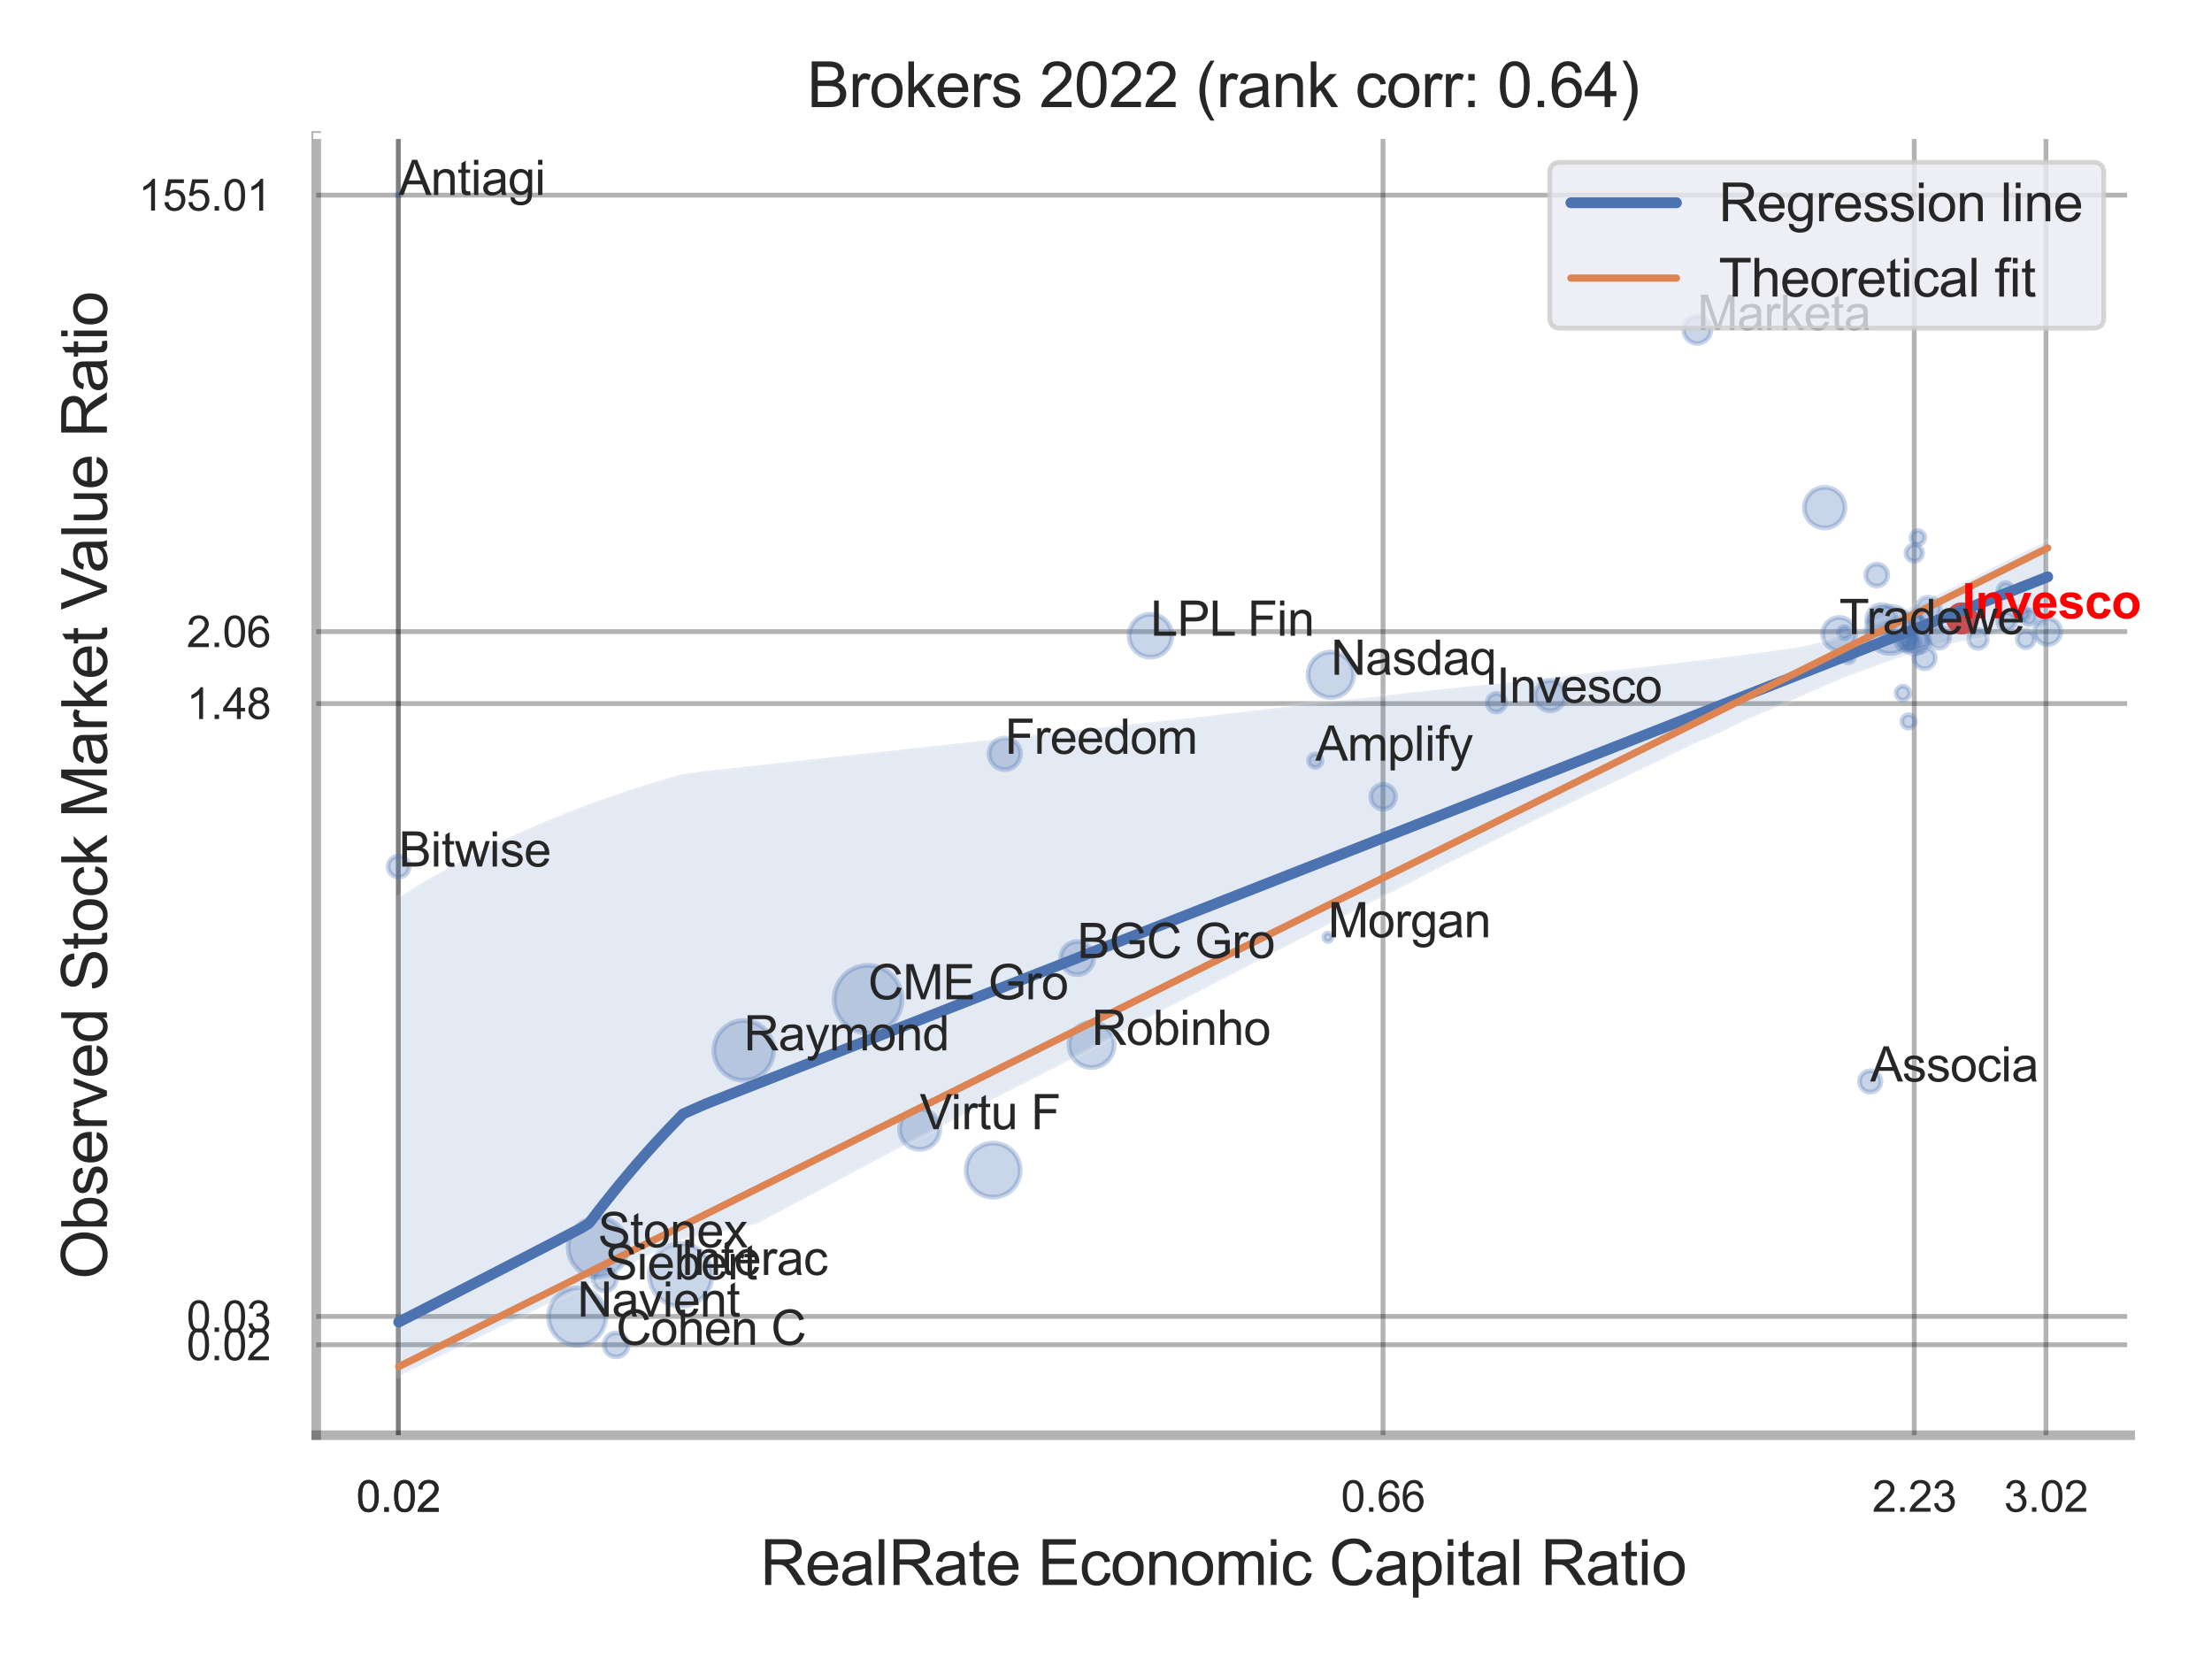 <?xml version="1.0" encoding="utf-8" standalone="no"?>
<!DOCTYPE svg PUBLIC "-//W3C//DTD SVG 1.1//EN"
  "http://www.w3.org/Graphics/SVG/1.1/DTD/svg11.dtd">
<svg xmlns:xlink="http://www.w3.org/1999/xlink" width="460.8pt" height="345.6pt" viewBox="0 0 460.8 345.6" xmlns="http://www.w3.org/2000/svg" version="1.1">
 <defs>
  <style type="text/css">*{stroke-linejoin: round; stroke-linecap: butt}</style>
 </defs>
 <g id="figure_1">
  <g id="patch_1">
   <path d="M 0 345.6 
L 460.8 345.6 
L 460.8 0 
L 0 0 
z
" style="fill: #ffffff"/>
  </g>
  <g id="axes_1">
   <g id="patch_2">
    <path d="M 65.88 298.98 
L 443.754 298.98 
L 443.754 28.32 
L 65.88 28.32 
z
" style="fill: #ffffff"/>
   </g>
   <g id="matplotlib.axis_1">
    <g id="xtick_1">
     <g id="line2d_1">
      <path d="M 82.981 298.98 
L 82.981 28.32 
" clip-path="url(#pb3ab56b6d4)" style="fill: none; stroke: #000000; stroke-opacity: 0.3; stroke-linecap: round"/>
     </g>
     <g id="text_1">
      <!-- 0.02 -->
      <g style="fill: #262626" transform="translate(74.224 314.922) scale(0.09 -0.09)">
       <defs>
        <path id="ArialMT-30" d="M 266 2259 
Q 266 3072 433 3567 
Q 600 4063 929 4331 
Q 1259 4600 1759 4600 
Q 2128 4600 2406 4451 
Q 2684 4303 2865 4023 
Q 3047 3744 3150 3342 
Q 3253 2941 3253 2259 
Q 3253 1453 3087 958 
Q 2922 463 2592 192 
Q 2263 -78 1759 -78 
Q 1097 -78 719 397 
Q 266 969 266 2259 
z
M 844 2259 
Q 844 1131 1108 757 
Q 1372 384 1759 384 
Q 2147 384 2411 759 
Q 2675 1134 2675 2259 
Q 2675 3391 2411 3762 
Q 2147 4134 1753 4134 
Q 1366 4134 1134 3806 
Q 844 3388 844 2259 
z
" transform="scale(0.016)"/>
        <path id="ArialMT-2e" d="M 581 0 
L 581 641 
L 1222 641 
L 1222 0 
L 581 0 
z
" transform="scale(0.016)"/>
        <path id="ArialMT-32" d="M 3222 541 
L 3222 0 
L 194 0 
Q 188 203 259 391 
Q 375 700 629 1000 
Q 884 1300 1366 1694 
Q 2113 2306 2375 2664 
Q 2638 3022 2638 3341 
Q 2638 3675 2398 3904 
Q 2159 4134 1775 4134 
Q 1369 4134 1125 3890 
Q 881 3647 878 3216 
L 300 3275 
Q 359 3922 746 4261 
Q 1134 4600 1788 4600 
Q 2447 4600 2831 4234 
Q 3216 3869 3216 3328 
Q 3216 3053 3103 2787 
Q 2991 2522 2730 2228 
Q 2469 1934 1863 1422 
Q 1356 997 1212 845 
Q 1069 694 975 541 
L 3222 541 
z
" transform="scale(0.016)"/>
       </defs>
       <use xlink:href="#ArialMT-30"/>
       <use xlink:href="#ArialMT-2e" x="55.615"/>
       <use xlink:href="#ArialMT-30" x="83.398"/>
       <use xlink:href="#ArialMT-32" x="139.014"/>
      </g>
     </g>
    </g>
    <g id="xtick_2">
     <g id="line2d_2">
      <path d="M 82.981 298.98 
L 82.981 28.32 
" clip-path="url(#pb3ab56b6d4)" style="fill: none; stroke: #000000; stroke-opacity: 0.3; stroke-linecap: round"/>
     </g>
     <g id="text_2">
      <!-- 0.02 -->
      <g style="fill: #262626" transform="translate(74.224 314.922) scale(0.09 -0.09)">
       <use xlink:href="#ArialMT-30"/>
       <use xlink:href="#ArialMT-2e" x="55.615"/>
       <use xlink:href="#ArialMT-30" x="83.398"/>
       <use xlink:href="#ArialMT-32" x="139.014"/>
      </g>
     </g>
    </g>
    <g id="xtick_3">
     <g id="line2d_3">
      <path d="M 288.107 298.98 
L 288.107 28.32 
" clip-path="url(#pb3ab56b6d4)" style="fill: none; stroke: #000000; stroke-opacity: 0.3; stroke-linecap: round"/>
     </g>
     <g id="text_3">
      <!-- 0.66 -->
      <g style="fill: #262626" transform="translate(279.35 314.922) scale(0.09 -0.09)">
       <defs>
        <path id="ArialMT-36" d="M 3184 3459 
L 2625 3416 
Q 2550 3747 2413 3897 
Q 2184 4138 1850 4138 
Q 1581 4138 1378 3988 
Q 1113 3794 959 3422 
Q 806 3050 800 2363 
Q 1003 2672 1297 2822 
Q 1591 2972 1913 2972 
Q 2475 2972 2870 2558 
Q 3266 2144 3266 1488 
Q 3266 1056 3080 686 
Q 2894 316 2569 119 
Q 2244 -78 1831 -78 
Q 1128 -78 684 439 
Q 241 956 241 2144 
Q 241 3472 731 4075 
Q 1159 4600 1884 4600 
Q 2425 4600 2770 4297 
Q 3116 3994 3184 3459 
z
M 888 1484 
Q 888 1194 1011 928 
Q 1134 663 1356 523 
Q 1578 384 1822 384 
Q 2178 384 2434 671 
Q 2691 959 2691 1453 
Q 2691 1928 2437 2201 
Q 2184 2475 1800 2475 
Q 1419 2475 1153 2201 
Q 888 1928 888 1484 
z
" transform="scale(0.016)"/>
       </defs>
       <use xlink:href="#ArialMT-30"/>
       <use xlink:href="#ArialMT-2e" x="55.615"/>
       <use xlink:href="#ArialMT-36" x="83.398"/>
       <use xlink:href="#ArialMT-36" x="139.014"/>
      </g>
     </g>
    </g>
    <g id="xtick_4">
     <g id="line2d_4">
      <path d="M 398.774 298.98 
L 398.774 28.32 
" clip-path="url(#pb3ab56b6d4)" style="fill: none; stroke: #000000; stroke-opacity: 0.3; stroke-linecap: round"/>
     </g>
     <g id="text_4">
      <!-- 2.23 -->
      <g style="fill: #262626" transform="translate(390.016 314.922) scale(0.09 -0.09)">
       <defs>
        <path id="ArialMT-33" d="M 269 1209 
L 831 1284 
Q 928 806 1161 595 
Q 1394 384 1728 384 
Q 2125 384 2398 659 
Q 2672 934 2672 1341 
Q 2672 1728 2419 1979 
Q 2166 2231 1775 2231 
Q 1616 2231 1378 2169 
L 1441 2663 
Q 1497 2656 1531 2656 
Q 1891 2656 2178 2843 
Q 2466 3031 2466 3422 
Q 2466 3731 2256 3934 
Q 2047 4138 1716 4138 
Q 1388 4138 1169 3931 
Q 950 3725 888 3313 
L 325 3413 
Q 428 3978 793 4289 
Q 1159 4600 1703 4600 
Q 2078 4600 2393 4439 
Q 2709 4278 2876 4000 
Q 3044 3722 3044 3409 
Q 3044 3113 2884 2869 
Q 2725 2625 2413 2481 
Q 2819 2388 3044 2092 
Q 3269 1797 3269 1353 
Q 3269 753 2831 336 
Q 2394 -81 1725 -81 
Q 1122 -81 723 278 
Q 325 638 269 1209 
z
" transform="scale(0.016)"/>
       </defs>
       <use xlink:href="#ArialMT-32"/>
       <use xlink:href="#ArialMT-2e" x="55.615"/>
       <use xlink:href="#ArialMT-32" x="83.398"/>
       <use xlink:href="#ArialMT-33" x="139.014"/>
      </g>
     </g>
    </g>
    <g id="xtick_5">
     <g id="line2d_5">
      <path d="M 426.211 298.98 
L 426.211 28.32 
" clip-path="url(#pb3ab56b6d4)" style="fill: none; stroke: #000000; stroke-opacity: 0.3; stroke-linecap: round"/>
     </g>
     <g id="text_5">
      <!-- 3.02 -->
      <g style="fill: #262626" transform="translate(417.454 314.922) scale(0.09 -0.09)">
       <use xlink:href="#ArialMT-33"/>
       <use xlink:href="#ArialMT-2e" x="55.615"/>
       <use xlink:href="#ArialMT-30" x="83.398"/>
       <use xlink:href="#ArialMT-32" x="139.014"/>
      </g>
     </g>
    </g>
    <g id="xtick_6"/>
    <g id="xtick_7"/>
    <g id="text_6">
     <!-- RealRate Economic Capital Ratio -->
     <g style="fill: #262626" transform="translate(158.359 330.174) scale(0.13 -0.13)">
      <defs>
       <path id="ArialMT-52" d="M 503 0 
L 503 4581 
L 2534 4581 
Q 3147 4581 3465 4457 
Q 3784 4334 3975 4021 
Q 4166 3709 4166 3331 
Q 4166 2844 3850 2509 
Q 3534 2175 2875 2084 
Q 3116 1969 3241 1856 
Q 3506 1613 3744 1247 
L 4541 0 
L 3778 0 
L 3172 953 
Q 2906 1366 2734 1584 
Q 2563 1803 2427 1890 
Q 2291 1978 2150 2013 
Q 2047 2034 1813 2034 
L 1109 2034 
L 1109 0 
L 503 0 
z
M 1109 2559 
L 2413 2559 
Q 2828 2559 3062 2645 
Q 3297 2731 3419 2920 
Q 3541 3109 3541 3331 
Q 3541 3656 3305 3865 
Q 3069 4075 2559 4075 
L 1109 4075 
L 1109 2559 
z
" transform="scale(0.016)"/>
       <path id="ArialMT-65" d="M 2694 1069 
L 3275 997 
Q 3138 488 2766 206 
Q 2394 -75 1816 -75 
Q 1088 -75 661 373 
Q 234 822 234 1631 
Q 234 2469 665 2931 
Q 1097 3394 1784 3394 
Q 2450 3394 2872 2941 
Q 3294 2488 3294 1666 
Q 3294 1616 3291 1516 
L 816 1516 
Q 847 969 1125 678 
Q 1403 388 1819 388 
Q 2128 388 2347 550 
Q 2566 713 2694 1069 
z
M 847 1978 
L 2700 1978 
Q 2663 2397 2488 2606 
Q 2219 2931 1791 2931 
Q 1403 2931 1139 2672 
Q 875 2413 847 1978 
z
" transform="scale(0.016)"/>
       <path id="ArialMT-61" d="M 2588 409 
Q 2275 144 1986 34 
Q 1697 -75 1366 -75 
Q 819 -75 525 192 
Q 231 459 231 875 
Q 231 1119 342 1320 
Q 453 1522 633 1644 
Q 813 1766 1038 1828 
Q 1203 1872 1538 1913 
Q 2219 1994 2541 2106 
Q 2544 2222 2544 2253 
Q 2544 2597 2384 2738 
Q 2169 2928 1744 2928 
Q 1347 2928 1158 2789 
Q 969 2650 878 2297 
L 328 2372 
Q 403 2725 575 2942 
Q 747 3159 1072 3276 
Q 1397 3394 1825 3394 
Q 2250 3394 2515 3294 
Q 2781 3194 2906 3042 
Q 3031 2891 3081 2659 
Q 3109 2516 3109 2141 
L 3109 1391 
Q 3109 606 3145 398 
Q 3181 191 3288 0 
L 2700 0 
Q 2613 175 2588 409 
z
M 2541 1666 
Q 2234 1541 1622 1453 
Q 1275 1403 1131 1340 
Q 988 1278 909 1158 
Q 831 1038 831 891 
Q 831 666 1001 516 
Q 1172 366 1500 366 
Q 1825 366 2078 508 
Q 2331 650 2450 897 
Q 2541 1088 2541 1459 
L 2541 1666 
z
" transform="scale(0.016)"/>
       <path id="ArialMT-6c" d="M 409 0 
L 409 4581 
L 972 4581 
L 972 0 
L 409 0 
z
" transform="scale(0.016)"/>
       <path id="ArialMT-74" d="M 1650 503 
L 1731 6 
Q 1494 -44 1306 -44 
Q 1000 -44 831 53 
Q 663 150 594 308 
Q 525 466 525 972 
L 525 2881 
L 113 2881 
L 113 3319 
L 525 3319 
L 525 4141 
L 1084 4478 
L 1084 3319 
L 1650 3319 
L 1650 2881 
L 1084 2881 
L 1084 941 
Q 1084 700 1114 631 
Q 1144 563 1211 522 
Q 1278 481 1403 481 
Q 1497 481 1650 503 
z
" transform="scale(0.016)"/>
       <path id="ArialMT-20" transform="scale(0.016)"/>
       <path id="ArialMT-45" d="M 506 0 
L 506 4581 
L 3819 4581 
L 3819 4041 
L 1113 4041 
L 1113 2638 
L 3647 2638 
L 3647 2100 
L 1113 2100 
L 1113 541 
L 3925 541 
L 3925 0 
L 506 0 
z
" transform="scale(0.016)"/>
       <path id="ArialMT-63" d="M 2588 1216 
L 3141 1144 
Q 3050 572 2676 248 
Q 2303 -75 1759 -75 
Q 1078 -75 664 370 
Q 250 816 250 1647 
Q 250 2184 428 2587 
Q 606 2991 970 3192 
Q 1334 3394 1763 3394 
Q 2303 3394 2647 3120 
Q 2991 2847 3088 2344 
L 2541 2259 
Q 2463 2594 2264 2762 
Q 2066 2931 1784 2931 
Q 1359 2931 1093 2626 
Q 828 2322 828 1663 
Q 828 994 1084 691 
Q 1341 388 1753 388 
Q 2084 388 2306 591 
Q 2528 794 2588 1216 
z
" transform="scale(0.016)"/>
       <path id="ArialMT-6f" d="M 213 1659 
Q 213 2581 725 3025 
Q 1153 3394 1769 3394 
Q 2453 3394 2887 2945 
Q 3322 2497 3322 1706 
Q 3322 1066 3130 698 
Q 2938 331 2570 128 
Q 2203 -75 1769 -75 
Q 1072 -75 642 372 
Q 213 819 213 1659 
z
M 791 1659 
Q 791 1022 1069 705 
Q 1347 388 1769 388 
Q 2188 388 2466 706 
Q 2744 1025 2744 1678 
Q 2744 2294 2464 2611 
Q 2184 2928 1769 2928 
Q 1347 2928 1069 2612 
Q 791 2297 791 1659 
z
" transform="scale(0.016)"/>
       <path id="ArialMT-6e" d="M 422 0 
L 422 3319 
L 928 3319 
L 928 2847 
Q 1294 3394 1984 3394 
Q 2284 3394 2536 3286 
Q 2788 3178 2913 3003 
Q 3038 2828 3088 2588 
Q 3119 2431 3119 2041 
L 3119 0 
L 2556 0 
L 2556 2019 
Q 2556 2363 2490 2533 
Q 2425 2703 2258 2804 
Q 2091 2906 1866 2906 
Q 1506 2906 1245 2678 
Q 984 2450 984 1813 
L 984 0 
L 422 0 
z
" transform="scale(0.016)"/>
       <path id="ArialMT-6d" d="M 422 0 
L 422 3319 
L 925 3319 
L 925 2853 
Q 1081 3097 1340 3245 
Q 1600 3394 1931 3394 
Q 2300 3394 2536 3241 
Q 2772 3088 2869 2813 
Q 3263 3394 3894 3394 
Q 4388 3394 4653 3120 
Q 4919 2847 4919 2278 
L 4919 0 
L 4359 0 
L 4359 2091 
Q 4359 2428 4304 2576 
Q 4250 2725 4106 2815 
Q 3963 2906 3769 2906 
Q 3419 2906 3187 2673 
Q 2956 2441 2956 1928 
L 2956 0 
L 2394 0 
L 2394 2156 
Q 2394 2531 2256 2718 
Q 2119 2906 1806 2906 
Q 1569 2906 1367 2781 
Q 1166 2656 1075 2415 
Q 984 2175 984 1722 
L 984 0 
L 422 0 
z
" transform="scale(0.016)"/>
       <path id="ArialMT-69" d="M 425 3934 
L 425 4581 
L 988 4581 
L 988 3934 
L 425 3934 
z
M 425 0 
L 425 3319 
L 988 3319 
L 988 0 
L 425 0 
z
" transform="scale(0.016)"/>
       <path id="ArialMT-43" d="M 3763 1606 
L 4369 1453 
Q 4178 706 3683 314 
Q 3188 -78 2472 -78 
Q 1731 -78 1267 223 
Q 803 525 561 1097 
Q 319 1669 319 2325 
Q 319 3041 592 3573 
Q 866 4106 1370 4382 
Q 1875 4659 2481 4659 
Q 3169 4659 3637 4309 
Q 4106 3959 4291 3325 
L 3694 3184 
Q 3534 3684 3231 3912 
Q 2928 4141 2469 4141 
Q 1941 4141 1586 3887 
Q 1231 3634 1087 3207 
Q 944 2781 944 2328 
Q 944 1744 1114 1308 
Q 1284 872 1643 656 
Q 2003 441 2422 441 
Q 2931 441 3284 734 
Q 3638 1028 3763 1606 
z
" transform="scale(0.016)"/>
       <path id="ArialMT-70" d="M 422 -1272 
L 422 3319 
L 934 3319 
L 934 2888 
Q 1116 3141 1344 3267 
Q 1572 3394 1897 3394 
Q 2322 3394 2647 3175 
Q 2972 2956 3137 2557 
Q 3303 2159 3303 1684 
Q 3303 1175 3120 767 
Q 2938 359 2589 142 
Q 2241 -75 1856 -75 
Q 1575 -75 1351 44 
Q 1128 163 984 344 
L 984 -1272 
L 422 -1272 
z
M 931 1641 
Q 931 1000 1190 694 
Q 1450 388 1819 388 
Q 2194 388 2461 705 
Q 2728 1022 2728 1688 
Q 2728 2322 2467 2637 
Q 2206 2953 1844 2953 
Q 1484 2953 1207 2617 
Q 931 2281 931 1641 
z
" transform="scale(0.016)"/>
      </defs>
      <use xlink:href="#ArialMT-52"/>
      <use xlink:href="#ArialMT-65" x="72.217"/>
      <use xlink:href="#ArialMT-61" x="127.832"/>
      <use xlink:href="#ArialMT-6c" x="183.447"/>
      <use xlink:href="#ArialMT-52" x="205.664"/>
      <use xlink:href="#ArialMT-61" x="277.881"/>
      <use xlink:href="#ArialMT-74" x="333.496"/>
      <use xlink:href="#ArialMT-65" x="361.279"/>
      <use xlink:href="#ArialMT-20" x="416.895"/>
      <use xlink:href="#ArialMT-45" x="444.678"/>
      <use xlink:href="#ArialMT-63" x="511.377"/>
      <use xlink:href="#ArialMT-6f" x="561.377"/>
      <use xlink:href="#ArialMT-6e" x="616.992"/>
      <use xlink:href="#ArialMT-6f" x="672.607"/>
      <use xlink:href="#ArialMT-6d" x="728.223"/>
      <use xlink:href="#ArialMT-69" x="811.523"/>
      <use xlink:href="#ArialMT-63" x="833.74"/>
      <use xlink:href="#ArialMT-20" x="883.74"/>
      <use xlink:href="#ArialMT-43" x="911.523"/>
      <use xlink:href="#ArialMT-61" x="983.74"/>
      <use xlink:href="#ArialMT-70" x="1039.355"/>
      <use xlink:href="#ArialMT-69" x="1094.971"/>
      <use xlink:href="#ArialMT-74" x="1117.188"/>
      <use xlink:href="#ArialMT-61" x="1144.971"/>
      <use xlink:href="#ArialMT-6c" x="1200.586"/>
      <use xlink:href="#ArialMT-20" x="1222.803"/>
      <use xlink:href="#ArialMT-52" x="1250.586"/>
      <use xlink:href="#ArialMT-61" x="1322.803"/>
      <use xlink:href="#ArialMT-74" x="1378.418"/>
      <use xlink:href="#ArialMT-69" x="1406.201"/>
      <use xlink:href="#ArialMT-6f" x="1428.418"/>
     </g>
    </g>
   </g>
   <g id="matplotlib.axis_2">
    <g id="ytick_1">
     <g id="line2d_6">
      <path d="M 65.88 280.137 
L 443.754 280.137 
" clip-path="url(#pb3ab56b6d4)" style="fill: none; stroke: #000000; stroke-opacity: 0.3; stroke-linecap: round"/>
     </g>
     <g id="text_7">
      <!-- 0.02 -->
      <g style="fill: #262626" transform="translate(38.865 283.358) scale(0.09 -0.09)">
       <use xlink:href="#ArialMT-30"/>
       <use xlink:href="#ArialMT-2e" x="55.615"/>
       <use xlink:href="#ArialMT-30" x="83.398"/>
       <use xlink:href="#ArialMT-32" x="139.014"/>
      </g>
     </g>
    </g>
    <g id="ytick_2">
     <g id="line2d_7">
      <path d="M 65.88 274.239 
L 443.754 274.239 
" clip-path="url(#pb3ab56b6d4)" style="fill: none; stroke: #000000; stroke-opacity: 0.3; stroke-linecap: round"/>
     </g>
     <g id="text_8">
      <!-- 0.03 -->
      <g style="fill: #262626" transform="translate(38.865 277.46) scale(0.09 -0.09)">
       <use xlink:href="#ArialMT-30"/>
       <use xlink:href="#ArialMT-2e" x="55.615"/>
       <use xlink:href="#ArialMT-30" x="83.398"/>
       <use xlink:href="#ArialMT-33" x="139.014"/>
      </g>
     </g>
    </g>
    <g id="ytick_3">
     <g id="line2d_8">
      <path d="M 65.88 146.564 
L 443.754 146.564 
" clip-path="url(#pb3ab56b6d4)" style="fill: none; stroke: #000000; stroke-opacity: 0.3; stroke-linecap: round"/>
     </g>
     <g id="text_9">
      <!-- 1.48 -->
      <g style="fill: #262626" transform="translate(38.865 149.785) scale(0.09 -0.09)">
       <defs>
        <path id="ArialMT-31" d="M 2384 0 
L 1822 0 
L 1822 3584 
Q 1619 3391 1289 3197 
Q 959 3003 697 2906 
L 697 3450 
Q 1169 3672 1522 3987 
Q 1875 4303 2022 4600 
L 2384 4600 
L 2384 0 
z
" transform="scale(0.016)"/>
        <path id="ArialMT-34" d="M 2069 0 
L 2069 1097 
L 81 1097 
L 81 1613 
L 2172 4581 
L 2631 4581 
L 2631 1613 
L 3250 1613 
L 3250 1097 
L 2631 1097 
L 2631 0 
L 2069 0 
z
M 2069 1613 
L 2069 3678 
L 634 1613 
L 2069 1613 
z
" transform="scale(0.016)"/>
        <path id="ArialMT-38" d="M 1131 2484 
Q 781 2613 612 2850 
Q 444 3088 444 3419 
Q 444 3919 803 4259 
Q 1163 4600 1759 4600 
Q 2359 4600 2725 4251 
Q 3091 3903 3091 3403 
Q 3091 3084 2923 2848 
Q 2756 2613 2416 2484 
Q 2838 2347 3058 2040 
Q 3278 1734 3278 1309 
Q 3278 722 2862 322 
Q 2447 -78 1769 -78 
Q 1091 -78 675 323 
Q 259 725 259 1325 
Q 259 1772 486 2073 
Q 713 2375 1131 2484 
z
M 1019 3438 
Q 1019 3113 1228 2906 
Q 1438 2700 1772 2700 
Q 2097 2700 2305 2904 
Q 2513 3109 2513 3406 
Q 2513 3716 2298 3927 
Q 2084 4138 1766 4138 
Q 1444 4138 1231 3931 
Q 1019 3725 1019 3438 
z
M 838 1322 
Q 838 1081 952 856 
Q 1066 631 1291 507 
Q 1516 384 1775 384 
Q 2178 384 2440 643 
Q 2703 903 2703 1303 
Q 2703 1709 2433 1975 
Q 2163 2241 1756 2241 
Q 1359 2241 1098 1978 
Q 838 1716 838 1322 
z
" transform="scale(0.016)"/>
       </defs>
       <use xlink:href="#ArialMT-31"/>
       <use xlink:href="#ArialMT-2e" x="55.615"/>
       <use xlink:href="#ArialMT-34" x="83.398"/>
       <use xlink:href="#ArialMT-38" x="139.014"/>
      </g>
     </g>
    </g>
    <g id="ytick_4">
     <g id="line2d_9">
      <path d="M 65.88 131.579 
L 443.754 131.579 
" clip-path="url(#pb3ab56b6d4)" style="fill: none; stroke: #000000; stroke-opacity: 0.3; stroke-linecap: round"/>
     </g>
     <g id="text_10">
      <!-- 2.06 -->
      <g style="fill: #262626" transform="translate(38.865 134.8) scale(0.09 -0.09)">
       <use xlink:href="#ArialMT-32"/>
       <use xlink:href="#ArialMT-2e" x="55.615"/>
       <use xlink:href="#ArialMT-30" x="83.398"/>
       <use xlink:href="#ArialMT-36" x="139.014"/>
      </g>
     </g>
    </g>
    <g id="ytick_5">
     <g id="line2d_10">
      <path d="M 65.88 40.647 
L 443.754 40.647 
" clip-path="url(#pb3ab56b6d4)" style="fill: none; stroke: #000000; stroke-opacity: 0.3; stroke-linecap: round"/>
     </g>
     <g id="text_11">
      <!-- 155.01 -->
      <g style="fill: #262626" transform="translate(28.855 43.868) scale(0.09 -0.09)">
       <defs>
        <path id="ArialMT-35" d="M 266 1200 
L 856 1250 
Q 922 819 1161 601 
Q 1400 384 1738 384 
Q 2144 384 2425 690 
Q 2706 997 2706 1503 
Q 2706 1984 2436 2262 
Q 2166 2541 1728 2541 
Q 1456 2541 1237 2417 
Q 1019 2294 894 2097 
L 366 2166 
L 809 4519 
L 3088 4519 
L 3088 3981 
L 1259 3981 
L 1013 2750 
Q 1425 3038 1878 3038 
Q 2478 3038 2890 2622 
Q 3303 2206 3303 1553 
Q 3303 931 2941 478 
Q 2500 -78 1738 -78 
Q 1113 -78 717 272 
Q 322 622 266 1200 
z
" transform="scale(0.016)"/>
       </defs>
       <use xlink:href="#ArialMT-31"/>
       <use xlink:href="#ArialMT-35" x="55.615"/>
       <use xlink:href="#ArialMT-35" x="111.23"/>
       <use xlink:href="#ArialMT-2e" x="166.846"/>
       <use xlink:href="#ArialMT-30" x="194.629"/>
       <use xlink:href="#ArialMT-31" x="250.244"/>
      </g>
     </g>
    </g>
    <g id="ytick_6"/>
    <g id="ytick_7"/>
    <g id="ytick_8"/>
    <g id="text_12">
     <!-- Observed Stock Market Value Ratio -->
     <g style="fill: #262626" transform="translate(22.272 266.489) rotate(-90) scale(0.13 -0.13)">
      <defs>
       <path id="ArialMT-4f" d="M 309 2231 
Q 309 3372 921 4017 
Q 1534 4663 2503 4663 
Q 3138 4663 3647 4359 
Q 4156 4056 4423 3514 
Q 4691 2972 4691 2284 
Q 4691 1588 4409 1038 
Q 4128 488 3612 205 
Q 3097 -78 2500 -78 
Q 1853 -78 1343 234 
Q 834 547 571 1087 
Q 309 1628 309 2231 
z
M 934 2222 
Q 934 1394 1379 917 
Q 1825 441 2497 441 
Q 3181 441 3623 922 
Q 4066 1403 4066 2288 
Q 4066 2847 3877 3264 
Q 3688 3681 3323 3911 
Q 2959 4141 2506 4141 
Q 1863 4141 1398 3698 
Q 934 3256 934 2222 
z
" transform="scale(0.016)"/>
       <path id="ArialMT-62" d="M 941 0 
L 419 0 
L 419 4581 
L 981 4581 
L 981 2947 
Q 1338 3394 1891 3394 
Q 2197 3394 2470 3270 
Q 2744 3147 2920 2923 
Q 3097 2700 3197 2384 
Q 3297 2069 3297 1709 
Q 3297 856 2875 390 
Q 2453 -75 1863 -75 
Q 1275 -75 941 416 
L 941 0 
z
M 934 1684 
Q 934 1088 1097 822 
Q 1363 388 1816 388 
Q 2184 388 2453 708 
Q 2722 1028 2722 1663 
Q 2722 2313 2464 2622 
Q 2206 2931 1841 2931 
Q 1472 2931 1203 2611 
Q 934 2291 934 1684 
z
" transform="scale(0.016)"/>
       <path id="ArialMT-73" d="M 197 991 
L 753 1078 
Q 800 744 1014 566 
Q 1228 388 1613 388 
Q 2000 388 2187 545 
Q 2375 703 2375 916 
Q 2375 1106 2209 1216 
Q 2094 1291 1634 1406 
Q 1016 1563 777 1677 
Q 538 1791 414 1992 
Q 291 2194 291 2438 
Q 291 2659 392 2848 
Q 494 3038 669 3163 
Q 800 3259 1026 3326 
Q 1253 3394 1513 3394 
Q 1903 3394 2198 3281 
Q 2494 3169 2634 2976 
Q 2775 2784 2828 2463 
L 2278 2388 
Q 2241 2644 2061 2787 
Q 1881 2931 1553 2931 
Q 1166 2931 1000 2803 
Q 834 2675 834 2503 
Q 834 2394 903 2306 
Q 972 2216 1119 2156 
Q 1203 2125 1616 2013 
Q 2213 1853 2448 1751 
Q 2684 1650 2818 1456 
Q 2953 1263 2953 975 
Q 2953 694 2789 445 
Q 2625 197 2315 61 
Q 2006 -75 1616 -75 
Q 969 -75 630 194 
Q 291 463 197 991 
z
" transform="scale(0.016)"/>
       <path id="ArialMT-72" d="M 416 0 
L 416 3319 
L 922 3319 
L 922 2816 
Q 1116 3169 1280 3281 
Q 1444 3394 1641 3394 
Q 1925 3394 2219 3213 
L 2025 2691 
Q 1819 2813 1613 2813 
Q 1428 2813 1281 2702 
Q 1134 2591 1072 2394 
Q 978 2094 978 1738 
L 978 0 
L 416 0 
z
" transform="scale(0.016)"/>
       <path id="ArialMT-76" d="M 1344 0 
L 81 3319 
L 675 3319 
L 1388 1331 
Q 1503 1009 1600 663 
Q 1675 925 1809 1294 
L 2547 3319 
L 3125 3319 
L 1869 0 
L 1344 0 
z
" transform="scale(0.016)"/>
       <path id="ArialMT-64" d="M 2575 0 
L 2575 419 
Q 2259 -75 1647 -75 
Q 1250 -75 917 144 
Q 584 363 401 755 
Q 219 1147 219 1656 
Q 219 2153 384 2558 
Q 550 2963 881 3178 
Q 1213 3394 1622 3394 
Q 1922 3394 2156 3267 
Q 2391 3141 2538 2938 
L 2538 4581 
L 3097 4581 
L 3097 0 
L 2575 0 
z
M 797 1656 
Q 797 1019 1065 703 
Q 1334 388 1700 388 
Q 2069 388 2326 689 
Q 2584 991 2584 1609 
Q 2584 2291 2321 2609 
Q 2059 2928 1675 2928 
Q 1300 2928 1048 2622 
Q 797 2316 797 1656 
z
" transform="scale(0.016)"/>
       <path id="ArialMT-53" d="M 288 1472 
L 859 1522 
Q 900 1178 1048 958 
Q 1197 738 1509 602 
Q 1822 466 2213 466 
Q 2559 466 2825 569 
Q 3091 672 3220 851 
Q 3350 1031 3350 1244 
Q 3350 1459 3225 1620 
Q 3100 1781 2813 1891 
Q 2628 1963 1997 2114 
Q 1366 2266 1113 2400 
Q 784 2572 623 2826 
Q 463 3081 463 3397 
Q 463 3744 659 4045 
Q 856 4347 1234 4503 
Q 1613 4659 2075 4659 
Q 2584 4659 2973 4495 
Q 3363 4331 3572 4012 
Q 3781 3694 3797 3291 
L 3216 3247 
Q 3169 3681 2898 3903 
Q 2628 4125 2100 4125 
Q 1550 4125 1298 3923 
Q 1047 3722 1047 3438 
Q 1047 3191 1225 3031 
Q 1400 2872 2139 2705 
Q 2878 2538 3153 2413 
Q 3553 2228 3743 1945 
Q 3934 1663 3934 1294 
Q 3934 928 3725 604 
Q 3516 281 3123 101 
Q 2731 -78 2241 -78 
Q 1619 -78 1198 103 
Q 778 284 539 648 
Q 300 1013 288 1472 
z
" transform="scale(0.016)"/>
       <path id="ArialMT-6b" d="M 425 0 
L 425 4581 
L 988 4581 
L 988 1969 
L 2319 3319 
L 3047 3319 
L 1778 2088 
L 3175 0 
L 2481 0 
L 1384 1697 
L 988 1316 
L 988 0 
L 425 0 
z
" transform="scale(0.016)"/>
       <path id="ArialMT-4d" d="M 475 0 
L 475 4581 
L 1388 4581 
L 2472 1338 
Q 2622 884 2691 659 
Q 2769 909 2934 1394 
L 4031 4581 
L 4847 4581 
L 4847 0 
L 4263 0 
L 4263 3834 
L 2931 0 
L 2384 0 
L 1059 3900 
L 1059 0 
L 475 0 
z
" transform="scale(0.016)"/>
       <path id="ArialMT-56" d="M 1803 0 
L 28 4581 
L 684 4581 
L 1875 1253 
Q 2019 853 2116 503 
Q 2222 878 2363 1253 
L 3600 4581 
L 4219 4581 
L 2425 0 
L 1803 0 
z
" transform="scale(0.016)"/>
       <path id="ArialMT-75" d="M 2597 0 
L 2597 488 
Q 2209 -75 1544 -75 
Q 1250 -75 995 37 
Q 741 150 617 320 
Q 494 491 444 738 
Q 409 903 409 1263 
L 409 3319 
L 972 3319 
L 972 1478 
Q 972 1038 1006 884 
Q 1059 663 1231 536 
Q 1403 409 1656 409 
Q 1909 409 2131 539 
Q 2353 669 2445 892 
Q 2538 1116 2538 1541 
L 2538 3319 
L 3100 3319 
L 3100 0 
L 2597 0 
z
" transform="scale(0.016)"/>
      </defs>
      <use xlink:href="#ArialMT-4f"/>
      <use xlink:href="#ArialMT-62" x="77.783"/>
      <use xlink:href="#ArialMT-73" x="133.398"/>
      <use xlink:href="#ArialMT-65" x="183.398"/>
      <use xlink:href="#ArialMT-72" x="239.014"/>
      <use xlink:href="#ArialMT-76" x="272.314"/>
      <use xlink:href="#ArialMT-65" x="322.314"/>
      <use xlink:href="#ArialMT-64" x="377.93"/>
      <use xlink:href="#ArialMT-20" x="433.545"/>
      <use xlink:href="#ArialMT-53" x="461.328"/>
      <use xlink:href="#ArialMT-74" x="528.027"/>
      <use xlink:href="#ArialMT-6f" x="555.811"/>
      <use xlink:href="#ArialMT-63" x="611.426"/>
      <use xlink:href="#ArialMT-6b" x="661.426"/>
      <use xlink:href="#ArialMT-20" x="711.426"/>
      <use xlink:href="#ArialMT-4d" x="739.209"/>
      <use xlink:href="#ArialMT-61" x="822.51"/>
      <use xlink:href="#ArialMT-72" x="878.125"/>
      <use xlink:href="#ArialMT-6b" x="911.426"/>
      <use xlink:href="#ArialMT-65" x="961.426"/>
      <use xlink:href="#ArialMT-74" x="1017.041"/>
      <use xlink:href="#ArialMT-20" x="1044.824"/>
      <use xlink:href="#ArialMT-56" x="1072.607"/>
      <use xlink:href="#ArialMT-61" x="1131.932"/>
      <use xlink:href="#ArialMT-6c" x="1187.547"/>
      <use xlink:href="#ArialMT-75" x="1209.764"/>
      <use xlink:href="#ArialMT-65" x="1265.379"/>
      <use xlink:href="#ArialMT-20" x="1320.994"/>
      <use xlink:href="#ArialMT-52" x="1348.777"/>
      <use xlink:href="#ArialMT-61" x="1420.994"/>
      <use xlink:href="#ArialMT-74" x="1476.609"/>
      <use xlink:href="#ArialMT-69" x="1504.393"/>
      <use xlink:href="#ArialMT-6f" x="1526.609"/>
     </g>
    </g>
   </g>
   <g id="PathCollection_1">
    <path d="M 126.005 268.938 
C 126.643 268.938 127.256 268.685 127.707 268.233 
C 128.159 267.782 128.412 267.169 128.412 266.531 
C 128.412 265.892 128.159 265.28 127.707 264.829 
C 127.256 264.377 126.643 264.123 126.005 264.123 
C 125.366 264.123 124.754 264.377 124.303 264.829 
C 123.851 265.28 123.597 265.892 123.597 266.531 
C 123.597 267.169 123.851 267.782 124.303 268.233 
C 124.754 268.685 125.366 268.938 126.005 268.938 
z
" clip-path="url(#pb3ab56b6d4)" style="fill: #4c72b0; fill-opacity: 0.3; stroke: #4c72b0; stroke-opacity: 0.3"/>
    <path d="M 206.904 249.391 
C 208.396 249.391 209.827 248.798 210.882 247.743 
C 211.937 246.688 212.53 245.257 212.53 243.765 
C 212.53 242.273 211.937 240.842 210.882 239.787 
C 209.827 238.732 208.396 238.139 206.904 238.139 
C 205.412 238.139 203.981 238.732 202.926 239.787 
C 201.871 240.842 201.278 242.273 201.278 243.765 
C 201.278 245.257 201.871 246.688 202.926 247.743 
C 203.981 248.798 205.412 249.391 206.904 249.391 
z
" clip-path="url(#pb3ab56b6d4)" style="fill: #4c72b0; fill-opacity: 0.3; stroke: #4c72b0; stroke-opacity: 0.3"/>
    <path d="M 154.94 225.043 
C 156.59 225.043 158.174 224.387 159.341 223.22 
C 160.509 222.052 161.165 220.469 161.165 218.818 
C 161.165 217.167 160.509 215.583 159.341 214.416 
C 158.174 213.249 156.59 212.593 154.94 212.593 
C 153.289 212.593 151.705 213.249 150.538 214.416 
C 149.37 215.583 148.714 217.167 148.714 218.818 
C 148.714 220.469 149.37 222.052 150.538 223.22 
C 151.705 224.387 153.289 225.043 154.94 225.043 
z
" clip-path="url(#pb3ab56b6d4)" style="fill: #4c72b0; fill-opacity: 0.3; stroke: #4c72b0; stroke-opacity: 0.3"/>
    <path d="M 288.139 168.574 
C 288.826 168.574 289.485 168.301 289.97 167.815 
C 290.456 167.33 290.729 166.671 290.729 165.984 
C 290.729 165.298 290.456 164.639 289.97 164.153 
C 289.485 163.668 288.826 163.395 288.139 163.395 
C 287.453 163.395 286.794 163.668 286.308 164.153 
C 285.823 164.639 285.55 165.298 285.55 165.984 
C 285.55 166.671 285.823 167.33 286.308 167.815 
C 286.794 168.301 287.453 168.574 288.139 168.574 
z
" clip-path="url(#pb3ab56b6d4)" style="fill: #4c72b0; fill-opacity: 0.3; stroke: #4c72b0; stroke-opacity: 0.3"/>
    <path d="M 124.567 266.035 
C 126.211 266.035 127.787 265.382 128.949 264.22 
C 130.111 263.058 130.764 261.482 130.764 259.838 
C 130.764 258.195 130.111 256.618 128.949 255.456 
C 127.787 254.294 126.211 253.641 124.567 253.641 
C 122.924 253.641 121.348 254.294 120.185 255.456 
C 119.023 256.618 118.37 258.195 118.37 259.838 
C 118.37 261.482 119.023 263.058 120.185 264.22 
C 121.348 265.382 122.924 266.035 124.567 266.035 
z
" clip-path="url(#pb3ab56b6d4)" style="fill: #4c72b0; fill-opacity: 0.3; stroke: #4c72b0; stroke-opacity: 0.3"/>
    <path d="M 209.323 160.308 
C 210.193 160.308 211.028 159.963 211.643 159.347 
C 212.258 158.732 212.603 157.898 212.603 157.028 
C 212.603 156.158 212.258 155.324 211.643 154.708 
C 211.028 154.093 210.193 153.748 209.323 153.748 
C 208.453 153.748 207.619 154.093 207.004 154.708 
C 206.389 155.324 206.043 156.158 206.043 157.028 
C 206.043 157.898 206.389 158.732 207.004 159.347 
C 207.619 159.963 208.453 160.308 209.323 160.308 
z
" clip-path="url(#pb3ab56b6d4)" style="fill: #4c72b0; fill-opacity: 0.3; stroke: #4c72b0; stroke-opacity: 0.3"/>
    <path d="M 224.41 203.018 
C 225.323 203.018 226.198 202.656 226.843 202.011 
C 227.488 201.366 227.85 200.491 227.85 199.579 
C 227.85 198.666 227.488 197.791 226.843 197.146 
C 226.198 196.501 225.323 196.139 224.41 196.139 
C 223.498 196.139 222.623 196.501 221.978 197.146 
C 221.333 197.791 220.971 198.666 220.971 199.579 
C 220.971 200.491 221.333 201.366 221.978 202.011 
C 222.623 202.656 223.498 203.018 224.41 203.018 
z
" clip-path="url(#pb3ab56b6d4)" style="fill: #4c72b0; fill-opacity: 0.3; stroke: #4c72b0; stroke-opacity: 0.3"/>
    <path d="M 380.109 109.983 
C 381.231 109.983 382.306 109.537 383.099 108.744 
C 383.892 107.952 384.337 106.876 384.337 105.755 
C 384.337 104.634 383.892 103.558 383.099 102.766 
C 382.306 101.973 381.231 101.527 380.109 101.527 
C 378.988 101.527 377.913 101.973 377.12 102.766 
C 376.327 103.558 375.882 104.634 375.882 105.755 
C 375.882 106.876 376.327 107.952 377.12 108.744 
C 377.913 109.537 378.988 109.983 380.109 109.983 
z
" clip-path="url(#pb3ab56b6d4)" style="fill: #4c72b0; fill-opacity: 0.3; stroke: #4c72b0; stroke-opacity: 0.3"/>
    <path d="M 277.244 145.31 
C 278.501 145.31 279.708 144.81 280.597 143.921 
C 281.486 143.032 281.986 141.826 281.986 140.568 
C 281.986 139.311 281.486 138.104 280.597 137.215 
C 279.708 136.326 278.501 135.826 277.244 135.826 
C 275.986 135.826 274.78 136.326 273.891 137.215 
C 273.002 138.104 272.502 139.311 272.502 140.568 
C 272.502 141.826 273.002 143.032 273.891 143.921 
C 274.78 144.81 275.986 145.31 277.244 145.31 
z
" clip-path="url(#pb3ab56b6d4)" style="fill: #4c72b0; fill-opacity: 0.3; stroke: #4c72b0; stroke-opacity: 0.3"/>
    <path d="M 180.835 215.244 
C 182.711 215.244 184.509 214.499 185.835 213.173 
C 187.161 211.847 187.906 210.048 187.906 208.173 
C 187.906 206.298 187.161 204.499 185.835 203.173 
C 184.509 201.847 182.711 201.102 180.835 201.102 
C 178.96 201.102 177.161 201.847 175.835 203.173 
C 174.509 204.499 173.764 206.298 173.764 208.173 
C 173.764 210.048 174.509 211.847 175.835 213.173 
C 177.161 214.499 178.96 215.244 180.835 215.244 
z
" clip-path="url(#pb3ab56b6d4)" style="fill: #4c72b0; fill-opacity: 0.3; stroke: #4c72b0; stroke-opacity: 0.3"/>
    <path d="M 276.638 196.128 
C 276.871 196.128 277.094 196.036 277.259 195.871 
C 277.424 195.707 277.516 195.483 277.516 195.251 
C 277.516 195.018 277.424 194.795 277.259 194.63 
C 277.094 194.466 276.871 194.373 276.638 194.373 
C 276.406 194.373 276.182 194.466 276.018 194.63 
C 275.853 194.795 275.761 195.018 275.761 195.251 
C 275.761 195.483 275.853 195.707 276.018 195.871 
C 276.182 196.036 276.406 196.128 276.638 196.128 
z
" clip-path="url(#pb3ab56b6d4)" style="fill: #4c72b0; fill-opacity: 0.3; stroke: #4c72b0; stroke-opacity: 0.3"/>
    <path d="M 393.743 136.13 
C 395.048 136.13 396.3 135.612 397.223 134.689 
C 398.145 133.766 398.664 132.515 398.664 131.21 
C 398.664 129.905 398.145 128.653 397.223 127.73 
C 396.3 126.808 395.048 126.289 393.743 126.289 
C 392.438 126.289 391.187 126.808 390.264 127.73 
C 389.341 128.653 388.823 129.905 388.823 131.21 
C 388.823 132.515 389.341 133.766 390.264 134.689 
C 391.187 135.612 392.438 136.13 393.743 136.13 
z
" clip-path="url(#pb3ab56b6d4)" style="fill: #4c72b0; fill-opacity: 0.3; stroke: #4c72b0; stroke-opacity: 0.3"/>
    <path d="M 322.927 148.062 
C 323.765 148.062 324.569 147.729 325.162 147.136 
C 325.755 146.544 326.088 145.74 326.088 144.901 
C 326.088 144.063 325.755 143.259 325.162 142.667 
C 324.569 142.074 323.765 141.741 322.927 141.741 
C 322.089 141.741 321.285 142.074 320.692 142.667 
C 320.1 143.259 319.767 144.063 319.767 144.901 
C 319.767 145.74 320.1 146.544 320.692 147.136 
C 321.285 147.729 322.089 148.062 322.927 148.062 
z
" clip-path="url(#pb3ab56b6d4)" style="fill: #4c72b0; fill-opacity: 0.3; stroke: #4c72b0; stroke-opacity: 0.3"/>
    <path d="M 128.362 282.671 
C 129.028 282.671 129.668 282.406 130.139 281.934 
C 130.61 281.463 130.875 280.824 130.875 280.157 
C 130.875 279.49 130.61 278.851 130.139 278.38 
C 129.668 277.908 129.028 277.643 128.362 277.643 
C 127.695 277.643 127.056 277.908 126.584 278.38 
C 126.113 278.851 125.848 279.49 125.848 280.157 
C 125.848 280.824 126.113 281.463 126.584 281.934 
C 127.056 282.406 127.695 282.671 128.362 282.671 
z
" clip-path="url(#pb3ab56b6d4)" style="fill: #4c72b0; fill-opacity: 0.3; stroke: #4c72b0; stroke-opacity: 0.3"/>
    <path d="M 353.567 71.547 
C 354.317 71.547 355.036 71.249 355.566 70.719 
C 356.096 70.189 356.394 69.47 356.394 68.72 
C 356.394 67.971 356.096 67.252 355.566 66.722 
C 355.036 66.192 354.317 65.894 353.567 65.894 
C 352.817 65.894 352.098 66.192 351.568 66.722 
C 351.038 67.252 350.74 67.971 350.74 68.72 
C 350.74 69.47 351.038 70.189 351.568 70.719 
C 352.098 71.249 352.817 71.547 353.567 71.547 
z
" clip-path="url(#pb3ab56b6d4)" style="fill: #4c72b0; fill-opacity: 0.3; stroke: #4c72b0; stroke-opacity: 0.3"/>
    <path d="M 426.578 134.291 
C 427.301 134.291 427.994 134.004 428.505 133.493 
C 429.016 132.982 429.303 132.289 429.303 131.566 
C 429.303 130.844 429.016 130.15 428.505 129.639 
C 427.994 129.128 427.301 128.841 426.578 128.841 
C 425.855 128.841 425.162 129.128 424.651 129.639 
C 424.14 130.15 423.853 130.844 423.853 131.566 
C 423.853 132.289 424.14 132.982 424.651 133.493 
C 425.162 134.004 425.855 134.291 426.578 134.291 
z
" clip-path="url(#pb3ab56b6d4)" style="fill: #4c72b0; fill-opacity: 0.3; stroke: #4c72b0; stroke-opacity: 0.3"/>
    <path d="M 408.7 131.657 
C 409.453 131.657 410.175 131.358 410.707 130.825 
C 411.24 130.293 411.539 129.571 411.539 128.818 
C 411.539 128.065 411.24 127.343 410.707 126.81 
C 410.175 126.278 409.453 125.979 408.7 125.979 
C 407.947 125.979 407.225 126.278 406.692 126.81 
C 406.16 127.343 405.861 128.065 405.861 128.818 
C 405.861 129.571 406.16 130.293 406.692 130.825 
C 407.225 131.358 407.947 131.657 408.7 131.657 
z
" clip-path="url(#pb3ab56b6d4)" style="fill: #4c72b0; fill-opacity: 0.3; stroke: #4c72b0; stroke-opacity: 0.3"/>
    <path d="M 398.778 116.931 
C 399.237 116.931 399.676 116.749 400.001 116.424 
C 400.325 116.1 400.507 115.66 400.507 115.202 
C 400.507 114.743 400.325 114.304 400.001 113.979 
C 399.676 113.655 399.237 113.473 398.778 113.473 
C 398.32 113.473 397.88 113.655 397.556 113.979 
C 397.231 114.304 397.049 114.743 397.049 115.202 
C 397.049 115.66 397.231 116.1 397.556 116.424 
C 397.88 116.749 398.32 116.931 398.778 116.931 
z
" clip-path="url(#pb3ab56b6d4)" style="fill: #4c72b0; fill-opacity: 0.3; stroke: #4c72b0; stroke-opacity: 0.3"/>
    <path d="M 399.528 113.39 
C 399.907 113.39 400.27 113.239 400.538 112.971 
C 400.806 112.703 400.957 112.34 400.957 111.961 
C 400.957 111.582 400.806 111.219 400.538 110.951 
C 400.27 110.683 399.907 110.532 399.528 110.532 
C 399.149 110.532 398.786 110.683 398.518 110.951 
C 398.25 111.219 398.099 111.582 398.099 111.961 
C 398.099 112.34 398.25 112.703 398.518 112.971 
C 398.786 113.239 399.149 113.39 399.528 113.39 
z
" clip-path="url(#pb3ab56b6d4)" style="fill: #4c72b0; fill-opacity: 0.3; stroke: #4c72b0; stroke-opacity: 0.3"/>
    <path d="M 399.417 131.179 
C 399.787 131.179 400.141 131.032 400.403 130.77 
C 400.665 130.508 400.812 130.153 400.812 129.784 
C 400.812 129.414 400.665 129.059 400.403 128.797 
C 400.141 128.535 399.787 128.388 399.417 128.388 
C 399.047 128.388 398.692 128.535 398.43 128.797 
C 398.168 129.059 398.021 129.414 398.021 129.784 
C 398.021 130.153 398.168 130.508 398.43 130.77 
C 398.692 131.032 399.047 131.179 399.417 131.179 
z
" clip-path="url(#pb3ab56b6d4)" style="fill: #4c72b0; fill-opacity: 0.3; stroke: #4c72b0; stroke-opacity: 0.3"/>
    <path d="M 398.811 130.687 
C 399.232 130.687 399.636 130.52 399.934 130.222 
C 400.232 129.924 400.399 129.52 400.399 129.099 
C 400.399 128.678 400.232 128.274 399.934 127.976 
C 399.636 127.678 399.232 127.511 398.811 127.511 
C 398.39 127.511 397.986 127.678 397.688 127.976 
C 397.39 128.274 397.223 128.678 397.223 129.099 
C 397.223 129.52 397.39 129.924 397.688 130.222 
C 397.986 130.52 398.39 130.687 398.811 130.687 
z
" clip-path="url(#pb3ab56b6d4)" style="fill: #4c72b0; fill-opacity: 0.3; stroke: #4c72b0; stroke-opacity: 0.3"/>
    <path d="M 385.038 138.057 
C 385.405 138.057 385.757 137.912 386.016 137.652 
C 386.276 137.393 386.422 137.041 386.422 136.674 
C 386.422 136.307 386.276 135.955 386.016 135.696 
C 385.757 135.436 385.405 135.29 385.038 135.29 
C 384.671 135.29 384.319 135.436 384.06 135.696 
C 383.8 135.955 383.655 136.307 383.655 136.674 
C 383.655 137.041 383.8 137.393 384.06 137.652 
C 384.319 137.912 384.671 138.057 385.038 138.057 
z
" clip-path="url(#pb3ab56b6d4)" style="fill: #4c72b0; fill-opacity: 0.3; stroke: #4c72b0; stroke-opacity: 0.3"/>
    <path d="M 398.45 135.674 
C 398.884 135.674 399.3 135.501 399.607 135.194 
C 399.914 134.887 400.087 134.471 400.087 134.037 
C 400.087 133.603 399.914 133.186 399.607 132.879 
C 399.3 132.573 398.884 132.4 398.45 132.4 
C 398.016 132.4 397.599 132.573 397.292 132.879 
C 396.985 133.186 396.813 133.603 396.813 134.037 
C 396.813 134.471 396.985 134.887 397.292 135.194 
C 397.599 135.501 398.016 135.674 398.45 135.674 
z
" clip-path="url(#pb3ab56b6d4)" style="fill: #4c72b0; fill-opacity: 0.3; stroke: #4c72b0; stroke-opacity: 0.3"/>
    <path d="M 412.059 135.064 
C 412.574 135.064 413.069 134.859 413.433 134.495 
C 413.797 134.131 414.002 133.636 414.002 133.121 
C 414.002 132.606 413.797 132.111 413.433 131.747 
C 413.069 131.383 412.574 131.178 412.059 131.178 
C 411.544 131.178 411.049 131.383 410.685 131.747 
C 410.321 132.111 410.116 132.606 410.116 133.121 
C 410.116 133.636 410.321 134.131 410.685 134.495 
C 411.049 134.859 411.544 135.064 412.059 135.064 
z
" clip-path="url(#pb3ab56b6d4)" style="fill: #4c72b0; fill-opacity: 0.3; stroke: #4c72b0; stroke-opacity: 0.3"/>
    <path d="M 141.797 272.13 
C 143.53 272.13 145.192 271.441 146.418 270.216 
C 147.643 268.99 148.332 267.328 148.332 265.595 
C 148.332 263.863 147.643 262.2 146.418 260.975 
C 145.192 259.75 143.53 259.061 141.797 259.061 
C 140.065 259.061 138.402 259.75 137.177 260.975 
C 135.952 262.2 135.263 263.863 135.263 265.595 
C 135.263 267.328 135.952 268.99 137.177 270.216 
C 138.402 271.441 140.065 272.13 141.797 272.13 
z
" clip-path="url(#pb3ab56b6d4)" style="fill: #4c72b0; fill-opacity: 0.3; stroke: #4c72b0; stroke-opacity: 0.3"/>
    <path d="M 396.419 145.816 
C 396.8 145.816 397.166 145.665 397.435 145.396 
C 397.704 145.126 397.856 144.761 397.856 144.38 
C 397.856 143.999 397.704 143.634 397.435 143.365 
C 397.166 143.095 396.8 142.944 396.419 142.944 
C 396.039 142.944 395.673 143.095 395.404 143.365 
C 395.135 143.634 394.983 143.999 394.983 144.38 
C 394.983 144.761 395.135 145.126 395.404 145.396 
C 395.673 145.665 396.039 145.816 396.419 145.816 
z
" clip-path="url(#pb3ab56b6d4)" style="fill: #4c72b0; fill-opacity: 0.3; stroke: #4c72b0; stroke-opacity: 0.3"/>
    <path d="M 417.986 131.256 
C 418.472 131.256 418.939 131.063 419.283 130.719 
C 419.627 130.375 419.82 129.908 419.82 129.422 
C 419.82 128.935 419.627 128.468 419.283 128.124 
C 418.939 127.78 418.472 127.587 417.986 127.587 
C 417.499 127.587 417.032 127.78 416.688 128.124 
C 416.344 128.468 416.151 128.935 416.151 129.422 
C 416.151 129.908 416.344 130.375 416.688 130.719 
C 417.032 131.063 417.499 131.256 417.986 131.256 
z
" clip-path="url(#pb3ab56b6d4)" style="fill: #4c72b0; fill-opacity: 0.3; stroke: #4c72b0; stroke-opacity: 0.3"/>
    <path d="M 417.815 124.563 
C 418.239 124.563 418.646 124.394 418.947 124.094 
C 419.247 123.794 419.416 123.386 419.416 122.962 
C 419.416 122.537 419.247 122.13 418.947 121.83 
C 418.646 121.529 418.239 121.361 417.815 121.361 
C 417.39 121.361 416.983 121.529 416.682 121.83 
C 416.382 122.13 416.213 122.537 416.213 122.962 
C 416.213 123.386 416.382 123.794 416.682 124.094 
C 416.983 124.394 417.39 124.563 417.815 124.563 
z
" clip-path="url(#pb3ab56b6d4)" style="fill: #4c72b0; fill-opacity: 0.3; stroke: #4c72b0; stroke-opacity: 0.3"/>
    <path d="M 390.967 122.081 
C 391.575 122.081 392.158 121.839 392.587 121.41 
C 393.017 120.98 393.258 120.397 393.258 119.79 
C 393.258 119.182 393.017 118.6 392.587 118.17 
C 392.158 117.741 391.575 117.499 390.967 117.499 
C 390.36 117.499 389.777 117.741 389.348 118.17 
C 388.918 118.6 388.677 119.182 388.677 119.79 
C 388.677 120.397 388.918 120.98 389.348 121.41 
C 389.777 121.839 390.36 122.081 390.967 122.081 
z
" clip-path="url(#pb3ab56b6d4)" style="fill: #4c72b0; fill-opacity: 0.3; stroke: #4c72b0; stroke-opacity: 0.3"/>
    <path d="M 311.717 148.312 
C 312.228 148.312 312.719 148.109 313.08 147.747 
C 313.442 147.386 313.645 146.895 313.645 146.384 
C 313.645 145.873 313.442 145.382 313.08 145.021 
C 312.719 144.659 312.228 144.456 311.717 144.456 
C 311.206 144.456 310.715 144.659 310.354 145.021 
C 309.992 145.382 309.789 145.873 309.789 146.384 
C 309.789 146.895 309.992 147.386 310.354 147.747 
C 310.715 148.109 311.206 148.312 311.717 148.312 
z
" clip-path="url(#pb3ab56b6d4)" style="fill: #4c72b0; fill-opacity: 0.3; stroke: #4c72b0; stroke-opacity: 0.3"/>
    <path d="M 397.591 151.7 
C 397.963 151.7 398.321 151.552 398.584 151.289 
C 398.848 151.025 398.995 150.668 398.995 150.296 
C 398.995 149.923 398.848 149.566 398.584 149.302 
C 398.321 149.039 397.963 148.891 397.591 148.891 
C 397.219 148.891 396.861 149.039 396.598 149.302 
C 396.334 149.566 396.186 149.923 396.186 150.296 
C 396.186 150.668 396.334 151.025 396.598 151.289 
C 396.861 151.552 397.219 151.7 397.591 151.7 
z
" clip-path="url(#pb3ab56b6d4)" style="fill: #4c72b0; fill-opacity: 0.3; stroke: #4c72b0; stroke-opacity: 0.3"/>
    <path d="M 401.713 129.375 
C 402.373 129.375 403.006 129.113 403.472 128.646 
C 403.939 128.18 404.201 127.547 404.201 126.887 
C 404.201 126.228 403.939 125.595 403.472 125.128 
C 403.006 124.662 402.373 124.4 401.713 124.4 
C 401.053 124.4 400.421 124.662 399.954 125.128 
C 399.488 125.595 399.225 126.228 399.225 126.887 
C 399.225 127.547 399.488 128.18 399.954 128.646 
C 400.421 129.113 401.053 129.375 401.713 129.375 
z
" clip-path="url(#pb3ab56b6d4)" style="fill: #4c72b0; fill-opacity: 0.3; stroke: #4c72b0; stroke-opacity: 0.3"/>
    <path d="M 421.231 129.207 
C 421.614 129.207 421.981 129.055 422.252 128.784 
C 422.523 128.514 422.675 128.147 422.675 127.764 
C 422.675 127.381 422.523 127.014 422.252 126.743 
C 421.981 126.472 421.614 126.32 421.231 126.32 
C 420.849 126.32 420.482 126.472 420.211 126.743 
C 419.94 127.014 419.788 127.381 419.788 127.764 
C 419.788 128.147 419.94 128.514 420.211 128.784 
C 420.482 129.055 420.849 129.207 421.231 129.207 
z
" clip-path="url(#pb3ab56b6d4)" style="fill: #4c72b0; fill-opacity: 0.3; stroke: #4c72b0; stroke-opacity: 0.3"/>
    <path d="M 239.67 136.9 
C 240.854 136.9 241.99 136.43 242.827 135.592 
C 243.665 134.755 244.135 133.619 244.135 132.434 
C 244.135 131.25 243.665 130.114 242.827 129.277 
C 241.99 128.439 240.854 127.969 239.67 127.969 
C 238.485 127.969 237.349 128.439 236.512 129.277 
C 235.674 130.114 235.204 131.25 235.204 132.434 
C 235.204 133.619 235.674 134.755 236.512 135.592 
C 237.349 136.43 238.485 136.9 239.67 136.9 
z
" clip-path="url(#pb3ab56b6d4)" style="fill: #4c72b0; fill-opacity: 0.3; stroke: #4c72b0; stroke-opacity: 0.3"/>
    <path d="M 409.665 128.254 
C 409.956 128.254 410.235 128.138 410.441 127.932 
C 410.647 127.726 410.763 127.447 410.763 127.155 
C 410.763 126.864 410.647 126.585 410.441 126.379 
C 410.235 126.173 409.956 126.057 409.665 126.057 
C 409.373 126.057 409.094 126.173 408.888 126.379 
C 408.682 126.585 408.566 126.864 408.566 127.155 
C 408.566 127.447 408.682 127.726 408.888 127.932 
C 409.094 128.138 409.373 128.254 409.665 128.254 
z
" clip-path="url(#pb3ab56b6d4)" style="fill: #4c72b0; fill-opacity: 0.3; stroke: #4c72b0; stroke-opacity: 0.3"/>
    <path d="M 422.651 130.007 
C 423.043 130.007 423.419 129.851 423.696 129.574 
C 423.973 129.297 424.129 128.921 424.129 128.529 
C 424.129 128.137 423.973 127.761 423.696 127.484 
C 423.419 127.207 423.043 127.051 422.651 127.051 
C 422.259 127.051 421.883 127.207 421.606 127.484 
C 421.329 127.761 421.173 128.137 421.173 128.529 
C 421.173 128.921 421.329 129.297 421.606 129.574 
C 421.883 129.851 422.259 130.007 422.651 130.007 
z
" clip-path="url(#pb3ab56b6d4)" style="fill: #4c72b0; fill-opacity: 0.3; stroke: #4c72b0; stroke-opacity: 0.3"/>
    <path d="M 399.777 135.937 
C 400.38 135.937 400.958 135.698 401.384 135.272 
C 401.81 134.845 402.05 134.267 402.05 133.665 
C 402.05 133.062 401.81 132.484 401.384 132.058 
C 400.958 131.631 400.38 131.392 399.777 131.392 
C 399.174 131.392 398.596 131.631 398.17 132.058 
C 397.744 132.484 397.504 133.062 397.504 133.665 
C 397.504 134.267 397.744 134.845 398.17 135.272 
C 398.596 135.698 399.174 135.937 399.777 135.937 
z
" clip-path="url(#pb3ab56b6d4)" style="fill: #4c72b0; fill-opacity: 0.3; stroke: #4c72b0; stroke-opacity: 0.3"/>
    <path d="M 398.757 136.225 
C 399.461 136.225 400.136 135.946 400.634 135.448 
C 401.132 134.95 401.412 134.275 401.412 133.571 
C 401.412 132.867 401.132 132.191 400.634 131.693 
C 400.136 131.196 399.461 130.916 398.757 130.916 
C 398.053 130.916 397.378 131.196 396.88 131.693 
C 396.382 132.191 396.102 132.867 396.102 133.571 
C 396.102 134.275 396.382 134.95 396.88 135.448 
C 397.378 135.946 398.053 136.225 398.757 136.225 
z
" clip-path="url(#pb3ab56b6d4)" style="fill: #4c72b0; fill-opacity: 0.3; stroke: #4c72b0; stroke-opacity: 0.3"/>
    <path d="M 403.882 135.039 
C 404.489 135.039 405.071 134.797 405.501 134.368 
C 405.93 133.939 406.171 133.356 406.171 132.749 
C 406.171 132.142 405.93 131.56 405.501 131.13 
C 405.071 130.701 404.489 130.46 403.882 130.46 
C 403.274 130.46 402.692 130.701 402.263 131.13 
C 401.833 131.56 401.592 132.142 401.592 132.749 
C 401.592 133.356 401.833 133.939 402.263 134.368 
C 402.692 134.797 403.274 135.039 403.882 135.039 
z
" clip-path="url(#pb3ab56b6d4)" style="fill: #4c72b0; fill-opacity: 0.3; stroke: #4c72b0; stroke-opacity: 0.3"/>
    <path d="M 422.001 134.938 
C 422.471 134.938 422.921 134.751 423.254 134.419 
C 423.586 134.086 423.773 133.636 423.773 133.166 
C 423.773 132.696 423.586 132.245 423.254 131.912 
C 422.921 131.58 422.471 131.393 422.001 131.393 
C 421.531 131.393 421.08 131.58 420.747 131.912 
C 420.415 132.245 420.228 132.696 420.228 133.166 
C 420.228 133.636 420.415 134.086 420.747 134.419 
C 421.08 134.751 421.531 134.938 422.001 134.938 
z
" clip-path="url(#pb3ab56b6d4)" style="fill: #4c72b0; fill-opacity: 0.3; stroke: #4c72b0; stroke-opacity: 0.3"/>
    <path d="M 397.078 135.577 
C 397.67 135.577 398.238 135.341 398.657 134.923 
C 399.075 134.504 399.31 133.936 399.31 133.344 
C 399.31 132.752 399.075 132.184 398.657 131.765 
C 398.238 131.347 397.67 131.111 397.078 131.111 
C 396.486 131.111 395.918 131.347 395.499 131.765 
C 395.081 132.184 394.845 132.752 394.845 133.344 
C 394.845 133.936 395.081 134.504 395.499 134.923 
C 395.918 135.341 396.486 135.577 397.078 135.577 
z
" clip-path="url(#pb3ab56b6d4)" style="fill: #4c72b0; fill-opacity: 0.3; stroke: #4c72b0; stroke-opacity: 0.3"/>
    <path d="M 191.586 239.428 
C 192.695 239.428 193.76 238.987 194.544 238.203 
C 195.329 237.418 195.77 236.354 195.77 235.244 
C 195.77 234.134 195.329 233.07 194.544 232.285 
C 193.76 231.501 192.695 231.06 191.586 231.06 
C 190.476 231.06 189.412 231.501 188.627 232.285 
C 187.842 233.07 187.401 234.134 187.401 235.244 
C 187.401 236.354 187.842 237.418 188.627 238.203 
C 189.412 238.987 190.476 239.428 191.586 239.428 
z
" clip-path="url(#pb3ab56b6d4)" style="fill: #4c72b0; fill-opacity: 0.3; stroke: #4c72b0; stroke-opacity: 0.3"/>
    <path d="M 120.245 280.25 
C 121.828 280.25 123.347 279.621 124.466 278.502 
C 125.586 277.382 126.215 275.864 126.215 274.281 
C 126.215 272.698 125.586 271.179 124.466 270.06 
C 123.347 268.94 121.828 268.311 120.245 268.311 
C 118.662 268.311 117.144 268.94 116.024 270.06 
C 114.905 271.179 114.276 272.698 114.276 274.281 
C 114.276 275.864 114.905 277.382 116.024 278.502 
C 117.144 279.621 118.662 280.25 120.245 280.25 
z
" clip-path="url(#pb3ab56b6d4)" style="fill: #4c72b0; fill-opacity: 0.3; stroke: #4c72b0; stroke-opacity: 0.3"/>
    <path d="M 274.01 159.851 
C 274.38 159.851 274.735 159.704 274.997 159.442 
C 275.259 159.181 275.406 158.825 275.406 158.455 
C 275.406 158.085 275.259 157.73 274.997 157.468 
C 274.735 157.206 274.38 157.059 274.01 157.059 
C 273.64 157.059 273.284 157.206 273.022 157.468 
C 272.761 157.73 272.613 158.085 272.613 158.455 
C 272.613 158.825 272.761 159.181 273.022 159.442 
C 273.284 159.704 273.64 159.851 274.01 159.851 
z
" clip-path="url(#pb3ab56b6d4)" style="fill: #4c72b0; fill-opacity: 0.3; stroke: #4c72b0; stroke-opacity: 0.3"/>
    <path d="M 391.941 132.074 
C 392.753 132.074 393.533 131.751 394.107 131.177 
C 394.682 130.602 395.005 129.823 395.005 129.01 
C 395.005 128.198 394.682 127.418 394.107 126.844 
C 393.533 126.269 392.753 125.946 391.941 125.946 
C 391.128 125.946 390.349 126.269 389.774 126.844 
C 389.199 127.418 388.877 128.198 388.877 129.01 
C 388.877 129.823 389.199 130.602 389.774 131.177 
C 390.349 131.751 391.128 132.074 391.941 132.074 
z
" clip-path="url(#pb3ab56b6d4)" style="fill: #4c72b0; fill-opacity: 0.3; stroke: #4c72b0; stroke-opacity: 0.3"/>
    <path d="M 389.596 227.532 
C 390.188 227.532 390.755 227.297 391.174 226.878 
C 391.593 226.459 391.828 225.892 391.828 225.3 
C 391.828 224.708 391.593 224.14 391.174 223.721 
C 390.755 223.303 390.188 223.067 389.596 223.067 
C 389.004 223.067 388.436 223.303 388.017 223.721 
C 387.599 224.14 387.363 224.708 387.363 225.3 
C 387.363 225.892 387.599 226.459 388.017 226.878 
C 388.436 227.297 389.004 227.532 389.596 227.532 
z
" clip-path="url(#pb3ab56b6d4)" style="fill: #4c72b0; fill-opacity: 0.3; stroke: #4c72b0; stroke-opacity: 0.3"/>
    <path d="M 83.056 40.999 
C 83.156 40.999 83.252 40.96 83.322 40.889 
C 83.393 40.818 83.433 40.723 83.433 40.623 
C 83.433 40.523 83.393 40.427 83.322 40.357 
C 83.252 40.286 83.156 40.246 83.056 40.246 
C 82.956 40.246 82.861 40.286 82.79 40.357 
C 82.719 40.427 82.68 40.523 82.68 40.623 
C 82.68 40.723 82.719 40.818 82.79 40.889 
C 82.861 40.96 82.956 40.999 83.056 40.999 
z
" clip-path="url(#pb3ab56b6d4)" style="fill: #4c72b0; fill-opacity: 0.3; stroke: #4c72b0; stroke-opacity: 0.3"/>
    <path d="M 400.934 139.316 
C 401.524 139.316 402.09 139.081 402.508 138.664 
C 402.925 138.246 403.16 137.68 403.16 137.09 
C 403.16 136.5 402.925 135.933 402.508 135.516 
C 402.09 135.099 401.524 134.864 400.934 134.864 
C 400.344 134.864 399.777 135.099 399.36 135.516 
C 398.943 135.933 398.708 136.5 398.708 137.09 
C 398.708 137.68 398.943 138.246 399.36 138.664 
C 399.777 139.081 400.344 139.316 400.934 139.316 
z
" clip-path="url(#pb3ab56b6d4)" style="fill: #4c72b0; fill-opacity: 0.3; stroke: #4c72b0; stroke-opacity: 0.3"/>
    <path d="M 384.213 132.996 
C 384.539 132.996 384.852 132.867 385.083 132.636 
C 385.313 132.405 385.443 132.093 385.443 131.767 
C 385.443 131.44 385.313 131.128 385.083 130.897 
C 384.852 130.666 384.539 130.537 384.213 130.537 
C 383.887 130.537 383.574 130.666 383.344 130.897 
C 383.113 131.128 382.984 131.44 382.984 131.767 
C 382.984 132.093 383.113 132.405 383.344 132.636 
C 383.574 132.867 383.887 132.996 384.213 132.996 
z
" clip-path="url(#pb3ab56b6d4)" style="fill: #4c72b0; fill-opacity: 0.3; stroke: #4c72b0; stroke-opacity: 0.3"/>
    <path d="M 397.284 134.792 
C 397.784 134.792 398.265 134.593 398.619 134.239 
C 398.973 133.885 399.172 133.404 399.172 132.904 
C 399.172 132.403 398.973 131.922 398.619 131.568 
C 398.265 131.214 397.784 131.015 397.284 131.015 
C 396.783 131.015 396.303 131.214 395.949 131.568 
C 395.594 131.922 395.396 132.403 395.396 132.904 
C 395.396 133.404 395.594 133.885 395.949 134.239 
C 396.303 134.593 396.783 134.792 397.284 134.792 
z
" clip-path="url(#pb3ab56b6d4)" style="fill: #4c72b0; fill-opacity: 0.3; stroke: #4c72b0; stroke-opacity: 0.3"/>
    <path d="M 83.056 182.726 
C 83.641 182.726 84.202 182.494 84.616 182.08 
C 85.03 181.666 85.262 181.105 85.262 180.52 
C 85.262 179.935 85.03 179.374 84.616 178.96 
C 84.202 178.546 83.641 178.314 83.056 178.314 
C 82.471 178.314 81.91 178.546 81.496 178.96 
C 81.082 179.374 80.85 179.935 80.85 180.52 
C 80.85 181.105 81.082 181.666 81.496 182.08 
C 81.91 182.494 82.471 182.726 83.056 182.726 
z
" clip-path="url(#pb3ab56b6d4)" style="fill: #4c72b0; fill-opacity: 0.3; stroke: #4c72b0; stroke-opacity: 0.3"/>
    <path d="M 383.134 135.533 
C 384.049 135.533 384.926 135.169 385.572 134.523 
C 386.219 133.876 386.582 132.999 386.582 132.084 
C 386.582 131.17 386.219 130.293 385.572 129.646 
C 384.926 128.999 384.049 128.636 383.134 128.636 
C 382.219 128.636 381.342 128.999 380.696 129.646 
C 380.049 130.293 379.685 131.17 379.685 132.084 
C 379.685 132.999 380.049 133.876 380.696 134.523 
C 381.342 135.169 382.219 135.533 383.134 135.533 
z
" clip-path="url(#pb3ab56b6d4)" style="fill: #4c72b0; fill-opacity: 0.3; stroke: #4c72b0; stroke-opacity: 0.3"/>
    <path d="M 227.389 222.384 
C 228.639 222.384 229.839 221.887 230.723 221.003 
C 231.607 220.119 232.104 218.92 232.104 217.669 
C 232.104 216.419 231.607 215.22 230.723 214.336 
C 229.839 213.452 228.639 212.955 227.389 212.955 
C 226.139 212.955 224.94 213.452 224.056 214.336 
C 223.172 215.22 222.675 216.419 222.675 217.669 
C 222.675 218.92 223.172 220.119 224.056 221.003 
C 224.94 221.887 226.139 222.384 227.389 222.384 
z
" clip-path="url(#pb3ab56b6d4)" style="fill: #4c72b0; fill-opacity: 0.3; stroke: #4c72b0; stroke-opacity: 0.3"/>
   </g>
   <g id="PolyCollection_1">
    <defs>
     <path id="mc02eacd1ba" d="M 83.056 -158.635 
L 83.056 -58.923 
L 83.957 -59.364 
L 84.87 -59.81 
L 85.794 -60.263 
L 86.73 -60.721 
L 87.679 -61.185 
L 88.641 -61.655 
L 89.615 -62.126 
L 90.603 -62.601 
L 91.605 -63.082 
L 92.622 -63.57 
L 93.652 -64.064 
L 94.698 -64.566 
L 95.76 -65.075 
L 96.837 -65.592 
L 97.931 -66.116 
L 99.042 -66.648 
L 100.171 -67.191 
L 101.318 -67.76 
L 102.483 -68.339 
L 103.667 -68.927 
L 104.872 -69.516 
L 106.097 -70.106 
L 107.344 -70.705 
L 108.612 -71.314 
L 109.904 -71.934 
L 111.219 -72.566 
L 112.56 -73.209 
L 113.925 -73.864 
L 115.317 -74.531 
L 116.737 -75.211 
L 118.186 -75.905 
L 119.665 -76.612 
L 121.174 -77.344 
L 122.717 -78.1 
L 124.293 -78.873 
L 125.905 -79.669 
L 127.554 -80.49 
L 129.242 -81.298 
L 130.971 -82.144 
L 132.743 -83.011 
L 134.56 -83.88 
L 136.424 -84.744 
L 138.338 -85.63 
L 140.305 -86.539 
L 142.327 -87.471 
L 147.038 -88.453 
L 152.313 -89.505 
L 157.587 -90.636 
L 162.861 -93.414 
L 168.136 -96.227 
L 173.41 -99.049 
L 178.684 -101.87 
L 183.959 -104.691 
L 189.233 -107.419 
L 194.507 -110.089 
L 199.782 -112.85 
L 205.056 -115.624 
L 210.33 -118.398 
L 215.605 -121.076 
L 220.879 -123.753 
L 226.153 -126.532 
L 231.428 -129.379 
L 236.702 -132.225 
L 241.976 -135.03 
L 247.251 -137.764 
L 252.525 -140.497 
L 257.799 -143.23 
L 263.074 -145.963 
L 268.348 -148.697 
L 273.622 -151.431 
L 278.897 -154.16 
L 284.171 -156.851 
L 289.445 -159.498 
L 294.72 -162.184 
L 299.994 -164.958 
L 305.268 -167.504 
L 310.543 -170.108 
L 315.817 -172.764 
L 321.091 -175.39 
L 326.366 -177.891 
L 331.64 -180.483 
L 336.914 -182.961 
L 342.189 -185.484 
L 347.463 -188.007 
L 352.737 -190.59 
L 358.012 -192.859 
L 363.286 -195.439 
L 368.56 -197.625 
L 373.835 -199.975 
L 379.109 -202.278 
L 384.383 -204.558 
L 389.658 -206.493 
L 394.932 -208.372 
L 400.207 -210.281 
L 405.481 -211.461 
L 410.755 -212.375 
L 416.03 -213.529 
L 421.304 -214.334 
L 426.578 -215.091 
L 426.578 -232.946 
L 426.578 -232.946 
L 421.304 -230.432 
L 416.03 -227.787 
L 410.755 -225.054 
L 405.481 -222.598 
L 400.207 -220.052 
L 394.932 -217.693 
L 389.658 -215.386 
L 384.383 -213.493 
L 379.109 -211.735 
L 373.835 -210.633 
L 368.56 -209.886 
L 363.286 -209.209 
L 358.012 -208.523 
L 352.737 -207.905 
L 347.463 -207.247 
L 342.189 -206.616 
L 336.914 -206.038 
L 331.64 -205.435 
L 326.366 -204.818 
L 321.091 -204.201 
L 315.817 -203.585 
L 310.543 -203.065 
L 305.268 -202.57 
L 299.994 -201.993 
L 294.72 -201.414 
L 289.445 -200.815 
L 284.171 -200.215 
L 278.897 -199.615 
L 273.622 -199.015 
L 268.348 -198.413 
L 263.074 -197.807 
L 257.799 -197.176 
L 252.525 -196.546 
L 247.251 -195.968 
L 241.976 -195.39 
L 236.702 -194.813 
L 231.428 -194.238 
L 226.153 -193.662 
L 220.879 -193.085 
L 215.605 -192.507 
L 210.33 -191.93 
L 205.056 -191.352 
L 199.782 -190.775 
L 194.507 -190.197 
L 189.233 -189.619 
L 183.959 -189.042 
L 178.684 -188.464 
L 173.41 -187.887 
L 168.136 -187.309 
L 162.861 -186.732 
L 157.587 -186.154 
L 152.313 -185.576 
L 147.038 -184.999 
L 142.327 -184.421 
L 140.305 -183.844 
L 138.338 -183.266 
L 136.424 -182.688 
L 134.56 -182.111 
L 132.743 -181.533 
L 130.971 -180.956 
L 129.242 -180.378 
L 127.554 -179.801 
L 125.905 -179.223 
L 124.293 -178.645 
L 122.717 -178.068 
L 121.174 -177.49 
L 119.665 -176.913 
L 118.186 -176.335 
L 116.737 -175.757 
L 115.317 -175.18 
L 113.925 -174.602 
L 112.56 -174.025 
L 111.219 -173.447 
L 109.904 -172.87 
L 108.612 -172.292 
L 107.344 -171.723 
L 106.097 -171.159 
L 104.872 -170.596 
L 103.667 -170.033 
L 102.483 -169.469 
L 101.318 -168.905 
L 100.171 -168.342 
L 99.042 -167.778 
L 97.931 -167.215 
L 96.837 -166.651 
L 95.76 -166.088 
L 94.698 -165.524 
L 93.652 -164.939 
L 92.622 -164.354 
L 91.605 -163.774 
L 90.603 -163.236 
L 89.615 -162.696 
L 88.641 -162.119 
L 87.679 -161.542 
L 86.73 -160.964 
L 85.794 -160.386 
L 84.87 -159.808 
L 83.957 -159.229 
L 83.056 -158.635 
z
" style="stroke: #ffffff; stroke-opacity: 0.15"/>
    </defs>
    <g clip-path="url(#pb3ab56b6d4)">
     <use xlink:href="#mc02eacd1ba" x="0" y="345.6" style="fill: #4c72b0; fill-opacity: 0.15; stroke: #ffffff; stroke-opacity: 0.15"/>
    </g>
   </g>
   <g id="PathCollection_2">
    <defs>
     <path id="m36d4fcee05" d="M 0 2.839 
C 0.753 2.839 1.475 2.54 2.008 2.008 
C 2.54 1.475 2.839 0.753 2.839 0 
C 2.839 -0.753 2.54 -1.475 2.008 -2.008 
C 1.475 -2.54 0.753 -2.839 0 -2.839 
C -0.753 -2.839 -1.475 -2.54 -2.008 -2.008 
C -2.54 -1.475 -2.839 -0.753 -2.839 0 
C -2.839 0.753 -2.54 1.475 -2.008 2.008 
C -1.475 2.54 -0.753 2.839 0 2.839 
z
" style="stroke: #c44e52"/>
    </defs>
    <g clip-path="url(#pb3ab56b6d4)">
     <use xlink:href="#m36d4fcee05" x="408.7" y="128.818" style="fill: #c44e52; stroke: #c44e52"/>
    </g>
   </g>
   <g id="line2d_11">
    <path d="M 83.056 275.41 
L 83.957 274.95 
L 84.87 274.484 
L 85.794 274.012 
L 86.73 273.534 
L 87.679 273.049 
L 88.641 272.557 
L 89.615 272.059 
L 90.603 271.553 
L 91.605 271.04 
L 92.622 270.52 
L 93.652 269.992 
L 94.698 269.456 
L 95.76 268.911 
L 96.837 268.358 
L 97.931 267.797 
L 99.042 267.226 
L 100.171 266.646 
L 101.318 266.056 
L 102.483 265.457 
L 103.667 264.847 
L 104.872 264.226 
L 106.097 263.595 
L 107.344 262.952 
L 108.612 262.297 
L 109.904 261.63 
L 111.219 260.95 
L 112.56 260.257 
L 113.925 259.55 
L 115.317 258.828 
L 116.737 258.092 
L 118.186 257.34 
L 119.665 256.572 
L 121.174 255.786 
L 122.717 254.815 
L 124.293 252.744 
L 125.905 250.672 
L 127.554 248.601 
L 129.242 246.529 
L 130.971 244.458 
L 132.743 242.386 
L 134.56 240.314 
L 136.424 238.243 
L 138.338 236.171 
L 140.305 234.1 
L 142.327 232.028 
L 147.038 229.957 
L 152.313 227.885 
L 157.587 225.814 
L 162.861 223.742 
L 168.136 221.67 
L 173.41 219.599 
L 178.684 217.527 
L 183.959 215.456 
L 189.233 213.384 
L 194.507 211.313 
L 199.782 209.241 
L 205.056 207.17 
L 210.33 205.098 
L 215.605 203.026 
L 220.879 200.955 
L 226.153 198.883 
L 231.428 196.812 
L 236.702 194.74 
L 241.976 192.669 
L 247.251 190.597 
L 252.525 188.526 
L 257.799 186.454 
L 263.074 184.382 
L 268.348 182.311 
L 273.622 180.239 
L 278.897 178.168 
L 284.171 176.096 
L 289.445 174.025 
L 294.72 171.953 
L 299.994 169.882 
L 305.268 167.81 
L 310.543 165.738 
L 315.817 163.667 
L 321.091 161.595 
L 326.366 159.524 
L 331.64 157.452 
L 336.914 155.381 
L 342.189 153.309 
L 347.463 151.237 
L 352.737 149.166 
L 358.012 147.094 
L 363.286 145.023 
L 368.56 142.951 
L 373.835 140.88 
L 379.109 138.808 
L 384.383 136.737 
L 389.658 134.665 
L 394.932 132.593 
L 400.207 130.522 
L 405.481 128.45 
L 410.755 126.379 
L 416.03 124.307 
L 421.304 122.236 
L 426.578 120.164 
" clip-path="url(#pb3ab56b6d4)" style="fill: none; stroke: #4c72b0; stroke-width: 2.25; stroke-linecap: round"/>
   </g>
   <g id="line2d_12">
    <path d="M 126.005 263.374 
L 206.904 223.208 
L 154.94 249.008 
L 288.139 182.875 
L 124.567 264.087 
L 209.323 222.007 
L 224.41 214.516 
L 380.109 137.213 
L 277.244 188.285 
L 180.835 236.151 
L 276.638 188.586 
L 393.743 130.444 
L 322.927 165.604 
L 128.362 262.204 
L 353.567 150.391 
L 426.578 114.142 
L 408.7 123.019 
L 398.778 127.944 
L 399.528 127.572 
L 399.417 127.627 
L 398.811 127.928 
L 385.038 134.766 
L 398.45 128.107 
L 412.059 121.351 
L 141.797 255.533 
L 396.419 129.116 
L 417.986 118.408 
L 417.815 118.493 
L 390.967 131.822 
L 311.717 171.17 
L 397.591 128.534 
L 401.713 126.487 
L 421.231 116.797 
L 239.67 206.94 
L 409.665 122.539 
L 422.651 116.092 
L 399.777 127.449 
L 398.757 127.955 
L 403.882 125.411 
L 422.001 116.415 
L 397.078 128.789 
L 191.586 230.814 
L 120.245 266.233 
L 274.01 189.891 
L 391.941 131.339 
L 389.596 132.503 
L 83.056 284.697 
L 400.934 126.874 
L 384.213 135.176 
L 397.284 128.686 
L 83.056 284.697 
L 383.134 135.712 
L 227.389 213.037 
" clip-path="url(#pb3ab56b6d4)" style="fill: none; stroke: #dd8452; stroke-width: 1.5; stroke-linecap: round"/>
   </g>
   <g id="patch_3">
    <path d="M 65.88 298.98 
L 65.88 28.32 
" style="fill: none; opacity: 0.3; stroke: #000000; stroke-width: 2; stroke-linejoin: miter; stroke-linecap: square"/>
   </g>
   <g id="patch_4">
    <path d="M 443.754 298.98 
L 443.754 28.32 
" style="fill: none; stroke: #ffffff; stroke-width: 1.25; stroke-linejoin: miter; stroke-linecap: square"/>
   </g>
   <g id="patch_5">
    <path d="M 65.88 298.98 
L 443.754 298.98 
" style="fill: none; opacity: 0.3; stroke: #000000; stroke-width: 2; stroke-linejoin: miter; stroke-linecap: square"/>
   </g>
   <g id="patch_6">
    <path d="M 65.88 28.32 
L 443.754 28.32 
" style="fill: none; stroke: #ffffff; stroke-width: 1.25; stroke-linejoin: miter; stroke-linecap: square"/>
   </g>
   <g id="text_13">
    <!-- Siebert -->
    <g style="fill: #262626" transform="translate(126.005 266.531) scale(0.1 -0.1)">
     <use xlink:href="#ArialMT-53"/>
     <use xlink:href="#ArialMT-69" x="66.699"/>
     <use xlink:href="#ArialMT-65" x="88.916"/>
     <use xlink:href="#ArialMT-62" x="144.531"/>
     <use xlink:href="#ArialMT-65" x="200.146"/>
     <use xlink:href="#ArialMT-72" x="255.762"/>
     <use xlink:href="#ArialMT-74" x="289.062"/>
    </g>
   </g>
   <g id="text_14">
    <!-- Raymond -->
    <g style="fill: #262626" transform="translate(154.94 218.818) scale(0.1 -0.1)">
     <defs>
      <path id="ArialMT-79" d="M 397 -1278 
L 334 -750 
Q 519 -800 656 -800 
Q 844 -800 956 -737 
Q 1069 -675 1141 -563 
Q 1194 -478 1313 -144 
Q 1328 -97 1363 -6 
L 103 3319 
L 709 3319 
L 1400 1397 
Q 1534 1031 1641 628 
Q 1738 1016 1872 1384 
L 2581 3319 
L 3144 3319 
L 1881 -56 
Q 1678 -603 1566 -809 
Q 1416 -1088 1222 -1217 
Q 1028 -1347 759 -1347 
Q 597 -1347 397 -1278 
z
" transform="scale(0.016)"/>
     </defs>
     <use xlink:href="#ArialMT-52"/>
     <use xlink:href="#ArialMT-61" x="72.217"/>
     <use xlink:href="#ArialMT-79" x="127.832"/>
     <use xlink:href="#ArialMT-6d" x="177.832"/>
     <use xlink:href="#ArialMT-6f" x="261.133"/>
     <use xlink:href="#ArialMT-6e" x="316.748"/>
     <use xlink:href="#ArialMT-64" x="372.363"/>
    </g>
   </g>
   <g id="text_15">
    <!-- Stonex  -->
    <g style="fill: #262626" transform="translate(124.567 259.838) scale(0.1 -0.1)">
     <defs>
      <path id="ArialMT-78" d="M 47 0 
L 1259 1725 
L 138 3319 
L 841 3319 
L 1350 2541 
Q 1494 2319 1581 2169 
Q 1719 2375 1834 2534 
L 2394 3319 
L 3066 3319 
L 1919 1756 
L 3153 0 
L 2463 0 
L 1781 1031 
L 1600 1309 
L 728 0 
L 47 0 
z
" transform="scale(0.016)"/>
     </defs>
     <use xlink:href="#ArialMT-53"/>
     <use xlink:href="#ArialMT-74" x="66.699"/>
     <use xlink:href="#ArialMT-6f" x="94.482"/>
     <use xlink:href="#ArialMT-6e" x="150.098"/>
     <use xlink:href="#ArialMT-65" x="205.713"/>
     <use xlink:href="#ArialMT-78" x="261.328"/>
     <use xlink:href="#ArialMT-20" x="311.328"/>
    </g>
   </g>
   <g id="text_16">
    <!-- Freedom -->
    <g style="fill: #262626" transform="translate(209.323 157.028) scale(0.1 -0.1)">
     <defs>
      <path id="ArialMT-46" d="M 525 0 
L 525 4581 
L 3616 4581 
L 3616 4041 
L 1131 4041 
L 1131 2622 
L 3281 2622 
L 3281 2081 
L 1131 2081 
L 1131 0 
L 525 0 
z
" transform="scale(0.016)"/>
     </defs>
     <use xlink:href="#ArialMT-46"/>
     <use xlink:href="#ArialMT-72" x="61.084"/>
     <use xlink:href="#ArialMT-65" x="94.385"/>
     <use xlink:href="#ArialMT-65" x="150"/>
     <use xlink:href="#ArialMT-64" x="205.615"/>
     <use xlink:href="#ArialMT-6f" x="261.23"/>
     <use xlink:href="#ArialMT-6d" x="316.846"/>
    </g>
   </g>
   <g id="text_17">
    <!-- BGC Gro -->
    <g style="fill: #262626" transform="translate(224.41 199.579) scale(0.1 -0.1)">
     <defs>
      <path id="ArialMT-42" d="M 469 0 
L 469 4581 
L 2188 4581 
Q 2713 4581 3030 4442 
Q 3347 4303 3526 4014 
Q 3706 3725 3706 3409 
Q 3706 3116 3547 2856 
Q 3388 2597 3066 2438 
Q 3481 2316 3704 2022 
Q 3928 1728 3928 1328 
Q 3928 1006 3792 729 
Q 3656 453 3456 303 
Q 3256 153 2954 76 
Q 2653 0 2216 0 
L 469 0 
z
M 1075 2656 
L 2066 2656 
Q 2469 2656 2644 2709 
Q 2875 2778 2992 2937 
Q 3109 3097 3109 3338 
Q 3109 3566 3000 3739 
Q 2891 3913 2687 3977 
Q 2484 4041 1991 4041 
L 1075 4041 
L 1075 2656 
z
M 1075 541 
L 2216 541 
Q 2509 541 2628 563 
Q 2838 600 2978 687 
Q 3119 775 3209 942 
Q 3300 1109 3300 1328 
Q 3300 1584 3169 1773 
Q 3038 1963 2805 2039 
Q 2572 2116 2134 2116 
L 1075 2116 
L 1075 541 
z
" transform="scale(0.016)"/>
      <path id="ArialMT-47" d="M 2638 1797 
L 2638 2334 
L 4578 2338 
L 4578 638 
Q 4131 281 3656 101 
Q 3181 -78 2681 -78 
Q 2006 -78 1454 211 
Q 903 500 622 1047 
Q 341 1594 341 2269 
Q 341 2938 620 3517 
Q 900 4097 1425 4378 
Q 1950 4659 2634 4659 
Q 3131 4659 3532 4498 
Q 3934 4338 4162 4050 
Q 4391 3763 4509 3300 
L 3963 3150 
Q 3859 3500 3706 3700 
Q 3553 3900 3268 4020 
Q 2984 4141 2638 4141 
Q 2222 4141 1919 4014 
Q 1616 3888 1430 3681 
Q 1244 3475 1141 3228 
Q 966 2803 966 2306 
Q 966 1694 1177 1281 
Q 1388 869 1791 669 
Q 2194 469 2647 469 
Q 3041 469 3416 620 
Q 3791 772 3984 944 
L 3984 1797 
L 2638 1797 
z
" transform="scale(0.016)"/>
     </defs>
     <use xlink:href="#ArialMT-42"/>
     <use xlink:href="#ArialMT-47" x="66.699"/>
     <use xlink:href="#ArialMT-43" x="144.482"/>
     <use xlink:href="#ArialMT-20" x="216.699"/>
     <use xlink:href="#ArialMT-47" x="244.482"/>
     <use xlink:href="#ArialMT-72" x="322.266"/>
     <use xlink:href="#ArialMT-6f" x="355.566"/>
    </g>
   </g>
   <g id="text_18">
    <!-- Nasdaq  -->
    <g style="fill: #262626" transform="translate(277.244 140.568) scale(0.1 -0.1)">
     <defs>
      <path id="ArialMT-4e" d="M 488 0 
L 488 4581 
L 1109 4581 
L 3516 984 
L 3516 4581 
L 4097 4581 
L 4097 0 
L 3475 0 
L 1069 3600 
L 1069 0 
L 488 0 
z
" transform="scale(0.016)"/>
      <path id="ArialMT-71" d="M 2538 -1272 
L 2538 353 
Q 2406 169 2170 47 
Q 1934 -75 1669 -75 
Q 1078 -75 651 397 
Q 225 869 225 1691 
Q 225 2191 398 2587 
Q 572 2984 901 3189 
Q 1231 3394 1625 3394 
Q 2241 3394 2594 2875 
L 2594 3319 
L 3100 3319 
L 3100 -1272 
L 2538 -1272 
z
M 803 1669 
Q 803 1028 1072 708 
Q 1341 388 1716 388 
Q 2075 388 2334 692 
Q 2594 997 2594 1619 
Q 2594 2281 2320 2615 
Q 2047 2950 1678 2950 
Q 1313 2950 1058 2639 
Q 803 2328 803 1669 
z
" transform="scale(0.016)"/>
     </defs>
     <use xlink:href="#ArialMT-4e"/>
     <use xlink:href="#ArialMT-61" x="72.217"/>
     <use xlink:href="#ArialMT-73" x="127.832"/>
     <use xlink:href="#ArialMT-64" x="177.832"/>
     <use xlink:href="#ArialMT-61" x="233.447"/>
     <use xlink:href="#ArialMT-71" x="289.062"/>
     <use xlink:href="#ArialMT-20" x="344.678"/>
    </g>
   </g>
   <g id="text_19">
    <!-- CME Gro -->
    <g style="fill: #262626" transform="translate(180.835 208.173) scale(0.1 -0.1)">
     <use xlink:href="#ArialMT-43"/>
     <use xlink:href="#ArialMT-4d" x="72.217"/>
     <use xlink:href="#ArialMT-45" x="155.518"/>
     <use xlink:href="#ArialMT-20" x="222.217"/>
     <use xlink:href="#ArialMT-47" x="250"/>
     <use xlink:href="#ArialMT-72" x="327.783"/>
     <use xlink:href="#ArialMT-6f" x="361.084"/>
    </g>
   </g>
   <g id="text_20">
    <!-- Morgan  -->
    <g style="fill: #262626" transform="translate(276.638 195.251) scale(0.1 -0.1)">
     <defs>
      <path id="ArialMT-67" d="M 319 -275 
L 866 -356 
Q 900 -609 1056 -725 
Q 1266 -881 1628 -881 
Q 2019 -881 2231 -725 
Q 2444 -569 2519 -288 
Q 2563 -116 2559 434 
Q 2191 0 1641 0 
Q 956 0 581 494 
Q 206 988 206 1678 
Q 206 2153 378 2554 
Q 550 2956 876 3175 
Q 1203 3394 1644 3394 
Q 2231 3394 2613 2919 
L 2613 3319 
L 3131 3319 
L 3131 450 
Q 3131 -325 2973 -648 
Q 2816 -972 2473 -1159 
Q 2131 -1347 1631 -1347 
Q 1038 -1347 672 -1080 
Q 306 -813 319 -275 
z
M 784 1719 
Q 784 1066 1043 766 
Q 1303 466 1694 466 
Q 2081 466 2343 764 
Q 2606 1063 2606 1700 
Q 2606 2309 2336 2618 
Q 2066 2928 1684 2928 
Q 1309 2928 1046 2623 
Q 784 2319 784 1719 
z
" transform="scale(0.016)"/>
     </defs>
     <use xlink:href="#ArialMT-4d"/>
     <use xlink:href="#ArialMT-6f" x="83.301"/>
     <use xlink:href="#ArialMT-72" x="138.916"/>
     <use xlink:href="#ArialMT-67" x="172.217"/>
     <use xlink:href="#ArialMT-61" x="227.832"/>
     <use xlink:href="#ArialMT-6e" x="283.447"/>
     <use xlink:href="#ArialMT-20" x="339.062"/>
    </g>
   </g>
   <g id="text_21">
    <!-- Cohen C -->
    <g style="fill: #262626" transform="translate(128.362 280.157) scale(0.1 -0.1)">
     <defs>
      <path id="ArialMT-68" d="M 422 0 
L 422 4581 
L 984 4581 
L 984 2938 
Q 1378 3394 1978 3394 
Q 2347 3394 2619 3248 
Q 2891 3103 3008 2847 
Q 3125 2591 3125 2103 
L 3125 0 
L 2563 0 
L 2563 2103 
Q 2563 2525 2380 2717 
Q 2197 2909 1863 2909 
Q 1613 2909 1392 2779 
Q 1172 2650 1078 2428 
Q 984 2206 984 1816 
L 984 0 
L 422 0 
z
" transform="scale(0.016)"/>
     </defs>
     <use xlink:href="#ArialMT-43"/>
     <use xlink:href="#ArialMT-6f" x="72.217"/>
     <use xlink:href="#ArialMT-68" x="127.832"/>
     <use xlink:href="#ArialMT-65" x="183.447"/>
     <use xlink:href="#ArialMT-6e" x="239.062"/>
     <use xlink:href="#ArialMT-20" x="294.678"/>
     <use xlink:href="#ArialMT-43" x="322.461"/>
    </g>
   </g>
   <g id="text_22">
    <!-- Marketa -->
    <g style="fill: #262626" transform="translate(353.567 68.72) scale(0.1 -0.1)">
     <use xlink:href="#ArialMT-4d"/>
     <use xlink:href="#ArialMT-61" x="83.301"/>
     <use xlink:href="#ArialMT-72" x="138.916"/>
     <use xlink:href="#ArialMT-6b" x="172.217"/>
     <use xlink:href="#ArialMT-65" x="222.217"/>
     <use xlink:href="#ArialMT-74" x="277.832"/>
     <use xlink:href="#ArialMT-61" x="305.615"/>
    </g>
   </g>
   <g id="text_23">
    <!-- Invesco -->
    <g style="fill: #ff0000" transform="translate(408.7 128.818) scale(0.1 -0.1)">
     <defs>
      <path id="Arial-BoldMT-49" d="M 438 0 
L 438 4581 
L 1363 4581 
L 1363 0 
L 438 0 
z
" transform="scale(0.016)"/>
      <path id="Arial-BoldMT-6e" d="M 3478 0 
L 2600 0 
L 2600 1694 
Q 2600 2231 2544 2389 
Q 2488 2547 2361 2634 
Q 2234 2722 2056 2722 
Q 1828 2722 1647 2597 
Q 1466 2472 1398 2265 
Q 1331 2059 1331 1503 
L 1331 0 
L 453 0 
L 453 3319 
L 1269 3319 
L 1269 2831 
Q 1703 3394 2363 3394 
Q 2653 3394 2893 3289 
Q 3134 3184 3257 3021 
Q 3381 2859 3429 2653 
Q 3478 2447 3478 2063 
L 3478 0 
z
" transform="scale(0.016)"/>
      <path id="Arial-BoldMT-76" d="M 1372 0 
L 34 3319 
L 956 3319 
L 1581 1625 
L 1763 1059 
Q 1834 1275 1853 1344 
Q 1897 1484 1947 1625 
L 2578 3319 
L 3481 3319 
L 2163 0 
L 1372 0 
z
" transform="scale(0.016)"/>
      <path id="Arial-BoldMT-65" d="M 2381 1056 
L 3256 909 
Q 3088 428 2723 176 
Q 2359 -75 1813 -75 
Q 947 -75 531 491 
Q 203 944 203 1634 
Q 203 2459 634 2926 
Q 1066 3394 1725 3394 
Q 2466 3394 2894 2905 
Q 3322 2416 3303 1406 
L 1103 1406 
Q 1113 1016 1316 798 
Q 1519 581 1822 581 
Q 2028 581 2168 693 
Q 2309 806 2381 1056 
z
M 2431 1944 
Q 2422 2325 2234 2523 
Q 2047 2722 1778 2722 
Q 1491 2722 1303 2513 
Q 1116 2303 1119 1944 
L 2431 1944 
z
" transform="scale(0.016)"/>
      <path id="Arial-BoldMT-73" d="M 150 947 
L 1031 1081 
Q 1088 825 1259 692 
Q 1431 559 1741 559 
Q 2081 559 2253 684 
Q 2369 772 2369 919 
Q 2369 1019 2306 1084 
Q 2241 1147 2013 1200 
Q 950 1434 666 1628 
Q 272 1897 272 2375 
Q 272 2806 612 3100 
Q 953 3394 1669 3394 
Q 2350 3394 2681 3172 
Q 3013 2950 3138 2516 
L 2309 2363 
Q 2256 2556 2107 2659 
Q 1959 2763 1684 2763 
Q 1338 2763 1188 2666 
Q 1088 2597 1088 2488 
Q 1088 2394 1175 2328 
Q 1294 2241 1995 2081 
Q 2697 1922 2975 1691 
Q 3250 1456 3250 1038 
Q 3250 581 2869 253 
Q 2488 -75 1741 -75 
Q 1063 -75 667 200 
Q 272 475 150 947 
z
" transform="scale(0.016)"/>
      <path id="Arial-BoldMT-63" d="M 3353 2338 
L 2488 2181 
Q 2444 2441 2289 2572 
Q 2134 2703 1888 2703 
Q 1559 2703 1364 2476 
Q 1169 2250 1169 1719 
Q 1169 1128 1367 884 
Q 1566 641 1900 641 
Q 2150 641 2309 783 
Q 2469 925 2534 1272 
L 3397 1125 
Q 3263 531 2881 228 
Q 2500 -75 1859 -75 
Q 1131 -75 698 384 
Q 266 844 266 1656 
Q 266 2478 700 2936 
Q 1134 3394 1875 3394 
Q 2481 3394 2839 3133 
Q 3197 2872 3353 2338 
z
" transform="scale(0.016)"/>
      <path id="Arial-BoldMT-6f" d="M 256 1706 
Q 256 2144 472 2553 
Q 688 2963 1083 3178 
Q 1478 3394 1966 3394 
Q 2719 3394 3200 2905 
Q 3681 2416 3681 1669 
Q 3681 916 3195 420 
Q 2709 -75 1972 -75 
Q 1516 -75 1102 131 
Q 688 338 472 736 
Q 256 1134 256 1706 
z
M 1156 1659 
Q 1156 1166 1390 903 
Q 1625 641 1969 641 
Q 2313 641 2545 903 
Q 2778 1166 2778 1666 
Q 2778 2153 2545 2415 
Q 2313 2678 1969 2678 
Q 1625 2678 1390 2415 
Q 1156 2153 1156 1659 
z
" transform="scale(0.016)"/>
     </defs>
     <use xlink:href="#Arial-BoldMT-49"/>
     <use xlink:href="#Arial-BoldMT-6e" x="27.783"/>
     <use xlink:href="#Arial-BoldMT-76" x="88.867"/>
     <use xlink:href="#Arial-BoldMT-65" x="144.482"/>
     <use xlink:href="#Arial-BoldMT-73" x="200.098"/>
     <use xlink:href="#Arial-BoldMT-63" x="255.713"/>
     <use xlink:href="#Arial-BoldMT-6f" x="311.328"/>
    </g>
   </g>
   <g id="text_24">
    <!-- Interac -->
    <g style="fill: #262626" transform="translate(141.797 265.595) scale(0.1 -0.1)">
     <defs>
      <path id="ArialMT-49" d="M 597 0 
L 597 4581 
L 1203 4581 
L 1203 0 
L 597 0 
z
" transform="scale(0.016)"/>
     </defs>
     <use xlink:href="#ArialMT-49"/>
     <use xlink:href="#ArialMT-6e" x="27.783"/>
     <use xlink:href="#ArialMT-74" x="83.398"/>
     <use xlink:href="#ArialMT-65" x="111.182"/>
     <use xlink:href="#ArialMT-72" x="166.797"/>
     <use xlink:href="#ArialMT-61" x="200.098"/>
     <use xlink:href="#ArialMT-63" x="255.713"/>
    </g>
   </g>
   <g id="text_25">
    <!-- Invesco -->
    <g style="fill: #262626" transform="translate(311.717 146.384) scale(0.1 -0.1)">
     <use xlink:href="#ArialMT-49"/>
     <use xlink:href="#ArialMT-6e" x="27.783"/>
     <use xlink:href="#ArialMT-76" x="83.398"/>
     <use xlink:href="#ArialMT-65" x="133.398"/>
     <use xlink:href="#ArialMT-73" x="189.014"/>
     <use xlink:href="#ArialMT-63" x="239.014"/>
     <use xlink:href="#ArialMT-6f" x="289.014"/>
    </g>
   </g>
   <g id="text_26">
    <!-- LPL Fin -->
    <g style="fill: #262626" transform="translate(239.67 132.434) scale(0.1 -0.1)">
     <defs>
      <path id="ArialMT-4c" d="M 469 0 
L 469 4581 
L 1075 4581 
L 1075 541 
L 3331 541 
L 3331 0 
L 469 0 
z
" transform="scale(0.016)"/>
      <path id="ArialMT-50" d="M 494 0 
L 494 4581 
L 2222 4581 
Q 2678 4581 2919 4538 
Q 3256 4481 3484 4323 
Q 3713 4166 3852 3881 
Q 3991 3597 3991 3256 
Q 3991 2672 3619 2267 
Q 3247 1863 2275 1863 
L 1100 1863 
L 1100 0 
L 494 0 
z
M 1100 2403 
L 2284 2403 
Q 2872 2403 3119 2622 
Q 3366 2841 3366 3238 
Q 3366 3525 3220 3729 
Q 3075 3934 2838 4000 
Q 2684 4041 2272 4041 
L 1100 4041 
L 1100 2403 
z
" transform="scale(0.016)"/>
     </defs>
     <use xlink:href="#ArialMT-4c"/>
     <use xlink:href="#ArialMT-50" x="55.615"/>
     <use xlink:href="#ArialMT-4c" x="122.314"/>
     <use xlink:href="#ArialMT-20" x="174.18"/>
     <use xlink:href="#ArialMT-46" x="201.963"/>
     <use xlink:href="#ArialMT-69" x="263.047"/>
     <use xlink:href="#ArialMT-6e" x="285.264"/>
    </g>
   </g>
   <g id="text_27">
    <!-- Virtu F -->
    <g style="fill: #262626" transform="translate(191.586 235.244) scale(0.1 -0.1)">
     <use xlink:href="#ArialMT-56"/>
     <use xlink:href="#ArialMT-69" x="64.949"/>
     <use xlink:href="#ArialMT-72" x="87.166"/>
     <use xlink:href="#ArialMT-74" x="120.467"/>
     <use xlink:href="#ArialMT-75" x="148.25"/>
     <use xlink:href="#ArialMT-20" x="203.865"/>
     <use xlink:href="#ArialMT-46" x="231.648"/>
    </g>
   </g>
   <g id="text_28">
    <!-- Navient -->
    <g style="fill: #262626" transform="translate(120.245 274.281) scale(0.1 -0.1)">
     <use xlink:href="#ArialMT-4e"/>
     <use xlink:href="#ArialMT-61" x="72.217"/>
     <use xlink:href="#ArialMT-76" x="127.832"/>
     <use xlink:href="#ArialMT-69" x="177.832"/>
     <use xlink:href="#ArialMT-65" x="200.049"/>
     <use xlink:href="#ArialMT-6e" x="255.664"/>
     <use xlink:href="#ArialMT-74" x="311.279"/>
    </g>
   </g>
   <g id="text_29">
    <!-- Amplify -->
    <g style="fill: #262626" transform="translate(274.01 158.455) scale(0.1 -0.1)">
     <defs>
      <path id="ArialMT-41" d="M -9 0 
L 1750 4581 
L 2403 4581 
L 4278 0 
L 3588 0 
L 3053 1388 
L 1138 1388 
L 634 0 
L -9 0 
z
M 1313 1881 
L 2866 1881 
L 2388 3150 
Q 2169 3728 2063 4100 
Q 1975 3659 1816 3225 
L 1313 1881 
z
" transform="scale(0.016)"/>
      <path id="ArialMT-66" d="M 556 0 
L 556 2881 
L 59 2881 
L 59 3319 
L 556 3319 
L 556 3672 
Q 556 4006 616 4169 
Q 697 4388 901 4523 
Q 1106 4659 1475 4659 
Q 1713 4659 2000 4603 
L 1916 4113 
Q 1741 4144 1584 4144 
Q 1328 4144 1222 4034 
Q 1116 3925 1116 3625 
L 1116 3319 
L 1763 3319 
L 1763 2881 
L 1116 2881 
L 1116 0 
L 556 0 
z
" transform="scale(0.016)"/>
     </defs>
     <use xlink:href="#ArialMT-41"/>
     <use xlink:href="#ArialMT-6d" x="66.699"/>
     <use xlink:href="#ArialMT-70" x="150"/>
     <use xlink:href="#ArialMT-6c" x="205.615"/>
     <use xlink:href="#ArialMT-69" x="227.832"/>
     <use xlink:href="#ArialMT-66" x="250.049"/>
     <use xlink:href="#ArialMT-79" x="277.832"/>
    </g>
   </g>
   <g id="text_30">
    <!-- Associa -->
    <g style="fill: #262626" transform="translate(389.596 225.3) scale(0.1 -0.1)">
     <use xlink:href="#ArialMT-41"/>
     <use xlink:href="#ArialMT-73" x="66.699"/>
     <use xlink:href="#ArialMT-73" x="116.699"/>
     <use xlink:href="#ArialMT-6f" x="166.699"/>
     <use xlink:href="#ArialMT-63" x="222.314"/>
     <use xlink:href="#ArialMT-69" x="272.314"/>
     <use xlink:href="#ArialMT-61" x="294.531"/>
    </g>
   </g>
   <g id="text_31">
    <!-- Antiagi -->
    <g style="fill: #262626" transform="translate(83.056 40.623) scale(0.1 -0.1)">
     <use xlink:href="#ArialMT-41"/>
     <use xlink:href="#ArialMT-6e" x="66.699"/>
     <use xlink:href="#ArialMT-74" x="122.314"/>
     <use xlink:href="#ArialMT-69" x="150.098"/>
     <use xlink:href="#ArialMT-61" x="172.314"/>
     <use xlink:href="#ArialMT-67" x="227.93"/>
     <use xlink:href="#ArialMT-69" x="283.545"/>
    </g>
   </g>
   <g id="text_32">
    <!-- Bitwise -->
    <g style="fill: #262626" transform="translate(83.056 180.52) scale(0.1 -0.1)">
     <defs>
      <path id="ArialMT-77" d="M 1034 0 
L 19 3319 
L 600 3319 
L 1128 1403 
L 1325 691 
Q 1338 744 1497 1375 
L 2025 3319 
L 2603 3319 
L 3100 1394 
L 3266 759 
L 3456 1400 
L 4025 3319 
L 4572 3319 
L 3534 0 
L 2950 0 
L 2422 1988 
L 2294 2553 
L 1622 0 
L 1034 0 
z
" transform="scale(0.016)"/>
     </defs>
     <use xlink:href="#ArialMT-42"/>
     <use xlink:href="#ArialMT-69" x="66.699"/>
     <use xlink:href="#ArialMT-74" x="88.916"/>
     <use xlink:href="#ArialMT-77" x="116.699"/>
     <use xlink:href="#ArialMT-69" x="188.916"/>
     <use xlink:href="#ArialMT-73" x="211.133"/>
     <use xlink:href="#ArialMT-65" x="261.133"/>
    </g>
   </g>
   <g id="text_33">
    <!-- Tradewe -->
    <g style="fill: #262626" transform="translate(383.134 132.084) scale(0.1 -0.1)">
     <defs>
      <path id="ArialMT-54" d="M 1659 0 
L 1659 4041 
L 150 4041 
L 150 4581 
L 3781 4581 
L 3781 4041 
L 2266 4041 
L 2266 0 
L 1659 0 
z
" transform="scale(0.016)"/>
     </defs>
     <use xlink:href="#ArialMT-54"/>
     <use xlink:href="#ArialMT-72" x="57.334"/>
     <use xlink:href="#ArialMT-61" x="90.635"/>
     <use xlink:href="#ArialMT-64" x="146.25"/>
     <use xlink:href="#ArialMT-65" x="201.865"/>
     <use xlink:href="#ArialMT-77" x="257.48"/>
     <use xlink:href="#ArialMT-65" x="329.697"/>
    </g>
   </g>
   <g id="text_34">
    <!-- Robinho -->
    <g style="fill: #262626" transform="translate(227.389 217.669) scale(0.1 -0.1)">
     <use xlink:href="#ArialMT-52"/>
     <use xlink:href="#ArialMT-6f" x="72.217"/>
     <use xlink:href="#ArialMT-62" x="127.832"/>
     <use xlink:href="#ArialMT-69" x="183.447"/>
     <use xlink:href="#ArialMT-6e" x="205.664"/>
     <use xlink:href="#ArialMT-68" x="261.279"/>
     <use xlink:href="#ArialMT-6f" x="316.895"/>
    </g>
   </g>
   <g id="text_35">
    <!-- Brokers 2022 (rank corr: 0.64) -->
    <g style="fill: #262626" transform="translate(168.121 22.32) scale(0.13 -0.13)">
     <defs>
      <path id="ArialMT-28" d="M 1497 -1347 
Q 1031 -759 709 28 
Q 388 816 388 1659 
Q 388 2403 628 3084 
Q 909 3875 1497 4659 
L 1900 4659 
Q 1522 4009 1400 3731 
Q 1209 3300 1100 2831 
Q 966 2247 966 1656 
Q 966 153 1900 -1347 
L 1497 -1347 
z
" transform="scale(0.016)"/>
      <path id="ArialMT-3a" d="M 578 2678 
L 578 3319 
L 1219 3319 
L 1219 2678 
L 578 2678 
z
M 578 0 
L 578 641 
L 1219 641 
L 1219 0 
L 578 0 
z
" transform="scale(0.016)"/>
      <path id="ArialMT-29" d="M 791 -1347 
L 388 -1347 
Q 1322 153 1322 1656 
Q 1322 2244 1188 2822 
Q 1081 3291 891 3722 
Q 769 4003 388 4659 
L 791 4659 
Q 1378 3875 1659 3084 
Q 1900 2403 1900 1659 
Q 1900 816 1576 28 
Q 1253 -759 791 -1347 
z
" transform="scale(0.016)"/>
     </defs>
     <use xlink:href="#ArialMT-42"/>
     <use xlink:href="#ArialMT-72" x="66.699"/>
     <use xlink:href="#ArialMT-6f" x="100"/>
     <use xlink:href="#ArialMT-6b" x="155.615"/>
     <use xlink:href="#ArialMT-65" x="205.615"/>
     <use xlink:href="#ArialMT-72" x="261.23"/>
     <use xlink:href="#ArialMT-73" x="294.531"/>
     <use xlink:href="#ArialMT-20" x="344.531"/>
     <use xlink:href="#ArialMT-32" x="372.314"/>
     <use xlink:href="#ArialMT-30" x="427.93"/>
     <use xlink:href="#ArialMT-32" x="483.545"/>
     <use xlink:href="#ArialMT-32" x="539.16"/>
     <use xlink:href="#ArialMT-20" x="594.775"/>
     <use xlink:href="#ArialMT-28" x="622.559"/>
     <use xlink:href="#ArialMT-72" x="655.859"/>
     <use xlink:href="#ArialMT-61" x="689.16"/>
     <use xlink:href="#ArialMT-6e" x="744.775"/>
     <use xlink:href="#ArialMT-6b" x="800.391"/>
     <use xlink:href="#ArialMT-20" x="850.391"/>
     <use xlink:href="#ArialMT-63" x="878.174"/>
     <use xlink:href="#ArialMT-6f" x="928.174"/>
     <use xlink:href="#ArialMT-72" x="983.789"/>
     <use xlink:href="#ArialMT-72" x="1017.09"/>
     <use xlink:href="#ArialMT-3a" x="1050.391"/>
     <use xlink:href="#ArialMT-20" x="1078.174"/>
     <use xlink:href="#ArialMT-30" x="1105.957"/>
     <use xlink:href="#ArialMT-2e" x="1161.572"/>
     <use xlink:href="#ArialMT-36" x="1189.355"/>
     <use xlink:href="#ArialMT-34" x="1244.971"/>
     <use xlink:href="#ArialMT-29" x="1300.586"/>
    </g>
   </g>
   <g id="legend_1">
    <g id="patch_7">
     <path d="M 325.04 68.369 
L 436.054 68.369 
Q 438.254 68.369 438.254 66.169 
L 438.254 36.02 
Q 438.254 33.82 436.054 33.82 
L 325.04 33.82 
Q 322.84 33.82 322.84 36.02 
L 322.84 66.169 
Q 322.84 68.369 325.04 68.369 
z
" style="fill: #eaeaf2; opacity: 0.8; stroke: #cccccc; stroke-linejoin: miter"/>
    </g>
    <g id="line2d_13">
     <path d="M 327.24 42.244 
L 338.24 42.244 
L 349.24 42.244 
" style="fill: none; stroke: #4c72b0; stroke-width: 2.25; stroke-linecap: round"/>
    </g>
    <g id="text_36">
     <!-- Regression line -->
     <g style="fill: #262626" transform="translate(358.04 46.094) scale(0.11 -0.11)">
      <use xlink:href="#ArialMT-52"/>
      <use xlink:href="#ArialMT-65" x="72.217"/>
      <use xlink:href="#ArialMT-67" x="127.832"/>
      <use xlink:href="#ArialMT-72" x="183.447"/>
      <use xlink:href="#ArialMT-65" x="216.748"/>
      <use xlink:href="#ArialMT-73" x="272.363"/>
      <use xlink:href="#ArialMT-73" x="322.363"/>
      <use xlink:href="#ArialMT-69" x="372.363"/>
      <use xlink:href="#ArialMT-6f" x="394.58"/>
      <use xlink:href="#ArialMT-6e" x="450.195"/>
      <use xlink:href="#ArialMT-20" x="505.811"/>
      <use xlink:href="#ArialMT-6c" x="533.594"/>
      <use xlink:href="#ArialMT-69" x="555.811"/>
      <use xlink:href="#ArialMT-6e" x="578.027"/>
      <use xlink:href="#ArialMT-65" x="633.643"/>
     </g>
    </g>
    <g id="line2d_14">
     <path d="M 327.24 57.932 
L 338.24 57.932 
L 349.24 57.932 
" style="fill: none; stroke: #dd8452; stroke-width: 1.5; stroke-linecap: round"/>
    </g>
    <g id="text_37">
     <!-- Theoretical fit -->
     <g style="fill: #262626" transform="translate(358.04 61.782) scale(0.11 -0.11)">
      <use xlink:href="#ArialMT-54"/>
      <use xlink:href="#ArialMT-68" x="61.084"/>
      <use xlink:href="#ArialMT-65" x="116.699"/>
      <use xlink:href="#ArialMT-6f" x="172.314"/>
      <use xlink:href="#ArialMT-72" x="227.93"/>
      <use xlink:href="#ArialMT-65" x="261.23"/>
      <use xlink:href="#ArialMT-74" x="316.846"/>
      <use xlink:href="#ArialMT-69" x="344.629"/>
      <use xlink:href="#ArialMT-63" x="366.846"/>
      <use xlink:href="#ArialMT-61" x="416.846"/>
      <use xlink:href="#ArialMT-6c" x="472.461"/>
      <use xlink:href="#ArialMT-20" x="494.678"/>
      <use xlink:href="#ArialMT-66" x="522.461"/>
      <use xlink:href="#ArialMT-69" x="550.244"/>
      <use xlink:href="#ArialMT-74" x="572.461"/>
     </g>
    </g>
   </g>
  </g>
 </g>
 <defs>
  <clipPath id="pb3ab56b6d4">
   <rect x="65.88" y="28.32" width="377.874" height="270.66"/>
  </clipPath>
 </defs>
</svg>
